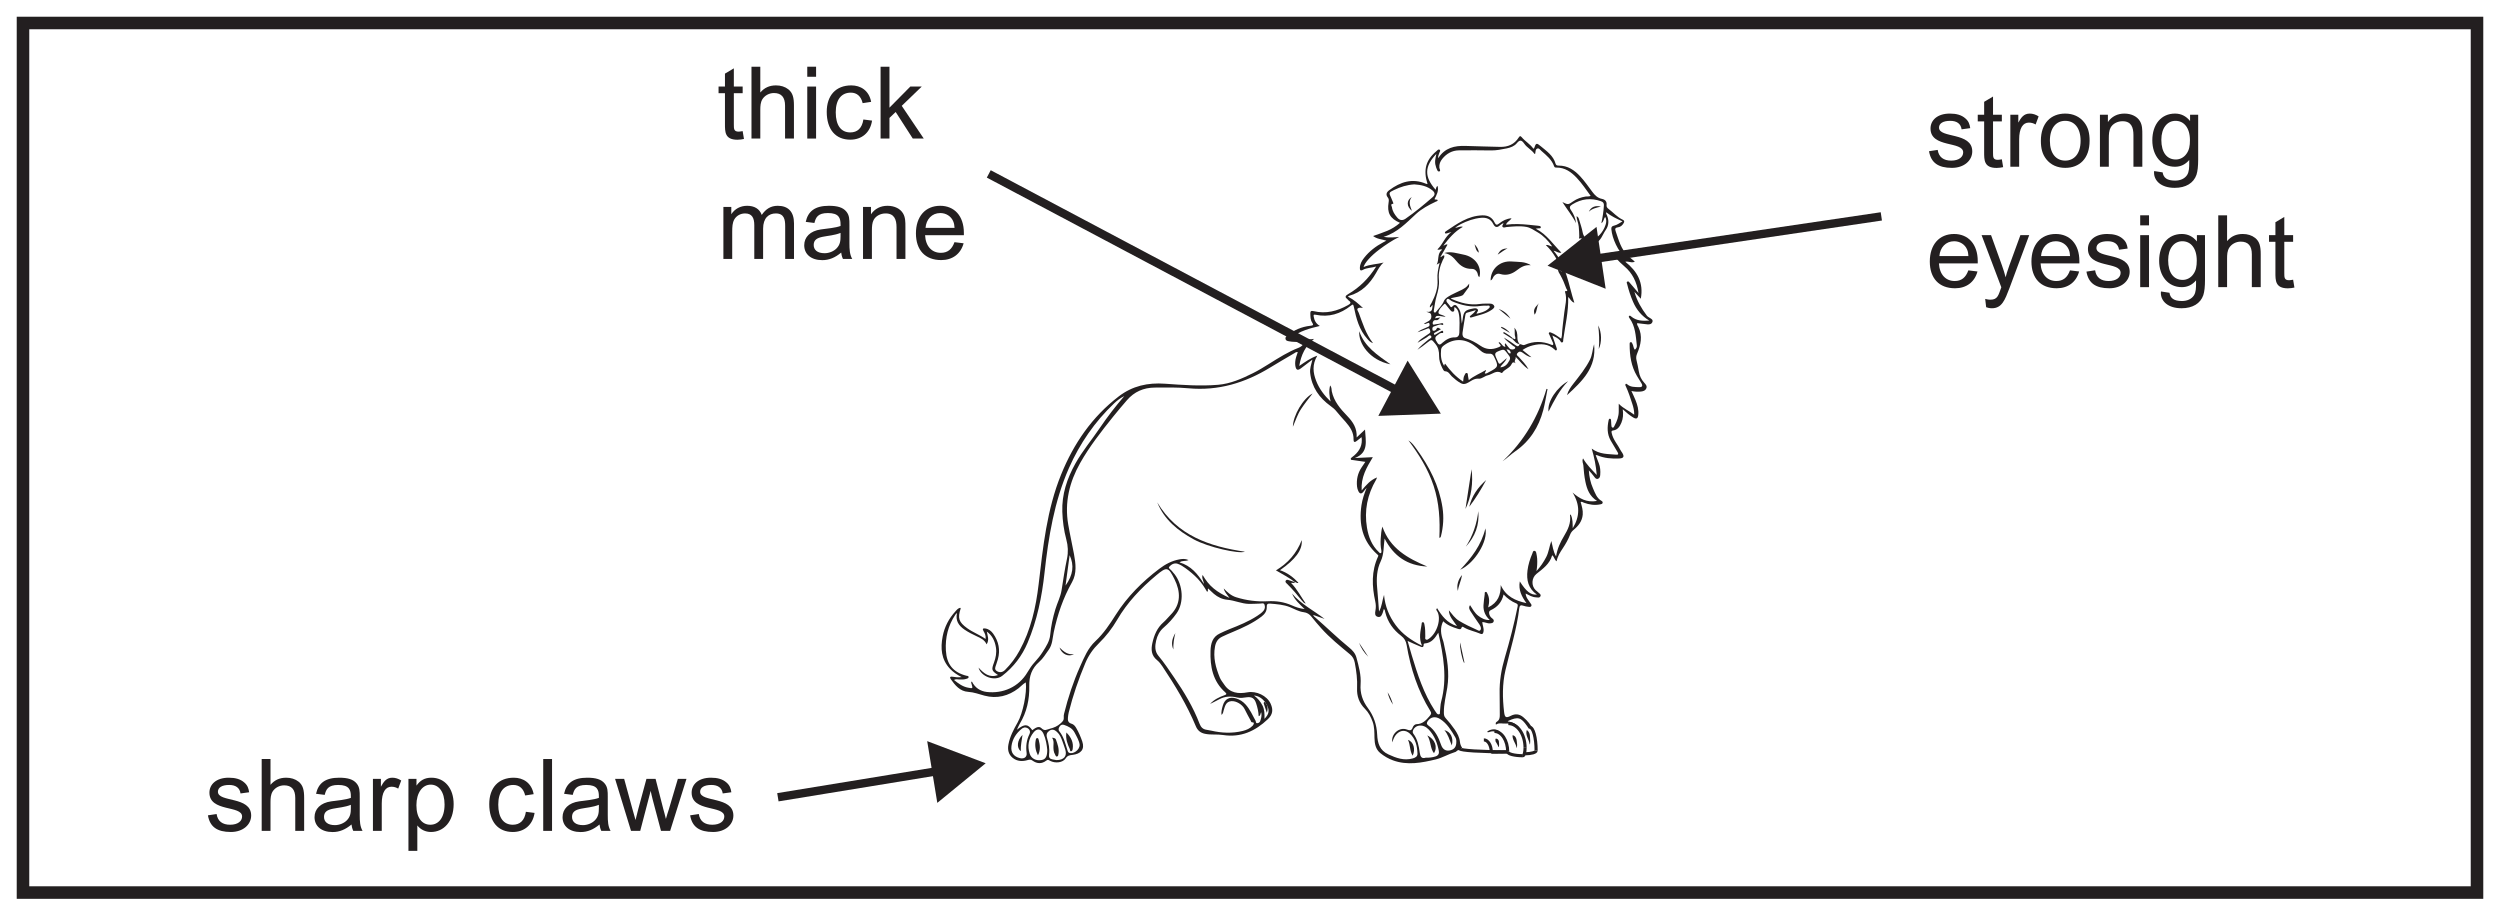 <?xml version="1.0" encoding="UTF-8"?>
<svg xmlns="http://www.w3.org/2000/svg" xmlns:xlink="http://www.w3.org/1999/xlink" width="598pt" height="219pt" viewBox="0 0 598 219" version="1.1">
<defs>
<g>
<symbol overflow="visible" id="glyph0-0">
<path style="stroke:none;" d="M 0.281 0 L 11.688 0 L 11.688 -15.953 L 0.281 -15.953 Z M 2.109 -14.828 L 9.859 -14.828 L 6 -9 Z M 1.438 -13.797 L 5.297 -7.984 C 5.297 -7.984 1.438 -2.156 1.438 -2.188 Z M 10.562 -13.797 L 10.562 -2.156 L 6.672 -7.984 Z M 9.859 -1.156 L 2.109 -1.156 L 6 -6.953 Z M 9.859 -1.156 "/>
</symbol>
<symbol overflow="visible" id="glyph0-1">
<path style="stroke:none;" d="M 4.062 -10.844 L 6.172 -10.844 L 6.172 -12.438 L 4.062 -12.438 L 4.062 -16.797 L 1.938 -15.531 L 1.938 -12.438 L 0.406 -12.438 L 0.406 -10.844 L 1.938 -10.844 L 1.938 -3.531 C 1.938 -1.609 1.891 0.281 4.922 0.281 C 5.5 0.281 6.047 0.188 6.484 0.094 L 6.172 -1.781 C 5.812 -1.734 5.5 -1.656 5.234 -1.656 C 4.062 -1.656 4.062 -2.297 4.062 -3.406 Z M 4.062 -10.844 "/>
</symbol>
<symbol overflow="visible" id="glyph0-2">
<path style="stroke:none;" d="M 3.719 0 L 3.719 -6.812 C 3.719 -7.797 3.766 -8.656 4.219 -9.406 C 4.781 -10.297 5.828 -10.891 6.984 -10.891 C 8.781 -10.891 9.641 -9.859 9.641 -7.875 L 9.641 0 L 11.766 0 L 11.766 -7.875 C 11.766 -9.75 11.5 -10.922 10.422 -11.781 C 9.625 -12.406 8.609 -12.719 7.469 -12.719 C 5.922 -12.719 4.703 -12.172 3.719 -11.016 L 3.719 -17.188 L 1.609 -17.188 L 1.609 0 Z M 3.719 0 "/>
</symbol>
<symbol overflow="visible" id="glyph0-3">
<path style="stroke:none;" d="M 3.719 0 L 3.719 -12.438 L 1.609 -12.438 L 1.609 0 Z M 3.719 -14.781 L 3.719 -17.188 L 1.609 -17.188 L 1.609 -14.781 Z M 3.719 -14.781 "/>
</symbol>
<symbol overflow="visible" id="glyph0-4">
<path style="stroke:none;" d="M 11.562 -8.781 C 11.047 -11.547 9 -12.719 6.812 -12.719 C 3.125 -12.719 0.938 -10.312 0.938 -6.391 C 0.938 -2.141 3.078 0.266 6.578 0.266 C 9.219 0.266 11.328 -1.312 11.781 -4.297 L 9.703 -4.562 C 9.391 -2.453 8.25 -1.469 6.578 -1.469 C 4.375 -1.469 3.094 -3.125 3.094 -6.281 C 3.094 -9.359 4.469 -10.984 6.703 -10.984 C 8.141 -10.984 9.141 -10.125 9.531 -8.469 Z M 11.562 -8.781 "/>
</symbol>
<symbol overflow="visible" id="glyph0-5">
<path style="stroke:none;" d="M 3.703 0 L 3.703 -4.938 L 5.188 -6.359 L 9.281 0 L 11.906 0 L 6.641 -7.828 L 11.422 -12.438 L 8.688 -12.438 L 3.703 -7.391 L 3.703 -17.188 L 1.578 -17.188 L 1.578 0 Z M 3.703 0 "/>
</symbol>
<symbol overflow="visible" id="glyph0-6">
<path style="stroke:none;" d=""/>
</symbol>
<symbol overflow="visible" id="glyph0-7">
<path style="stroke:none;" d="M 11.062 -7.219 C 11.062 -9.844 12.438 -10.891 14.094 -10.891 C 16.109 -10.891 16.344 -9.406 16.344 -7.844 L 16.344 0 L 18.453 0 L 18.453 -8.516 C 18.453 -11.328 17.047 -12.719 14.562 -12.719 C 12.906 -12.719 11.719 -11.969 10.734 -10.531 C 10.203 -12.031 8.922 -12.719 7.25 -12.719 C 5.641 -12.719 4.297 -12 3.453 -10.703 L 3.453 -12.438 L 1.562 -12.438 L 1.562 0 L 3.672 0 L 3.672 -6.453 C 3.672 -7.656 3.719 -8.656 4.172 -9.453 C 4.688 -10.344 5.656 -10.891 6.75 -10.891 C 8.375 -10.891 8.953 -9.859 8.953 -8.094 L 8.953 0 L 11.062 0 Z M 11.062 -7.219 "/>
</symbol>
<symbol overflow="visible" id="glyph0-8">
<path style="stroke:none;" d="M 4.875 -7.062 C 2.328 -6.703 0.906 -5.234 0.906 -3.281 C 0.906 -1.172 2.5 0.281 5.234 0.281 C 6.859 0.281 8.297 -0.312 9.75 -1.531 C 9.797 -1.125 9.891 -0.594 10.172 0 L 12.391 0 C 11.781 -1.078 11.719 -2.281 11.719 -3.766 L 11.719 -8.156 C 11.719 -9.453 11.719 -10.438 10.984 -11.328 C 10.172 -12.344 8.812 -12.719 6.812 -12.719 C 3.531 -12.719 1.828 -11.453 1.266 -8.875 L 3.344 -8.609 C 3.672 -9.938 4.156 -10.984 6.578 -10.984 C 9.219 -10.984 9.594 -9.766 9.594 -8.281 L 9.594 -7.891 C 8.328 -7.438 6.594 -7.297 4.875 -7.062 Z M 9.594 -5.469 C 9.594 -4.312 9.484 -3.406 8.656 -2.547 C 7.938 -1.797 6.812 -1.375 5.781 -1.375 C 4.062 -1.375 3.172 -2.156 3.172 -3.344 C 3.172 -5.875 6.719 -5.062 9.594 -6.234 Z M 9.594 -5.469 "/>
</symbol>
<symbol overflow="visible" id="glyph0-9">
<path style="stroke:none;" d="M 3.531 -12.438 L 1.625 -12.438 L 1.625 0 L 3.75 0 L 3.75 -6.797 C 3.75 -7.797 3.812 -8.656 4.172 -9.344 C 4.688 -10.297 5.812 -10.891 7.031 -10.891 C 9.125 -10.891 9.641 -9.406 9.641 -7.562 L 9.641 0 L 11.766 0 L 11.766 -7.656 C 11.766 -8.875 11.766 -9.938 11.203 -10.891 C 10.562 -12 9.188 -12.719 7.484 -12.719 C 5.828 -12.719 4.438 -12.031 3.531 -10.688 Z M 3.531 -12.438 "/>
</symbol>
<symbol overflow="visible" id="glyph0-10">
<path style="stroke:none;" d="M 12.406 -5.688 L 12.406 -6.234 C 12.406 -10.344 10.078 -12.719 6.75 -12.719 C 3.188 -12.719 0.938 -10.156 0.938 -6.125 C 0.938 -2.141 3.125 0.266 6.984 0.266 C 9.703 0.266 11.656 -1.219 12.344 -3.75 L 10.156 -4.016 C 9.547 -2.297 8.516 -1.469 6.891 -1.469 C 4.781 -1.469 3.266 -2.969 3.125 -5.688 Z M 3.234 -7.438 C 3.391 -9.484 4.75 -10.984 6.766 -10.984 C 8.156 -10.984 9.359 -10.203 9.859 -9 C 10.109 -8.453 10.125 -7.891 10.172 -7.438 Z M 3.234 -7.438 "/>
</symbol>
<symbol overflow="visible" id="glyph0-11">
<path style="stroke:none;" d="M 10.609 -9.234 C 10.469 -10.156 10.25 -10.875 9.453 -11.562 C 8.516 -12.391 7.297 -12.719 5.719 -12.719 C 2.781 -12.719 1.109 -11.156 1.109 -9.141 C 1.109 -4.438 8.922 -6.188 8.922 -3.438 C 8.922 -2.375 7.969 -1.469 6.047 -1.469 C 4.25 -1.469 3.078 -2.297 2.828 -4.031 L 0.75 -3.719 C 1.219 -0.953 2.969 0.266 6.234 0.266 C 9.172 0.266 11.094 -1.516 11.094 -3.672 C 11.094 -8.359 3.141 -6.75 3.141 -9.359 C 3.141 -10.375 4.109 -10.984 5.828 -10.984 C 7.375 -10.984 8.359 -10.312 8.547 -8.953 Z M 10.609 -9.234 "/>
</symbol>
<symbol overflow="visible" id="glyph0-12">
<path style="stroke:none;" d="M 3.438 -12.438 L 1.531 -12.438 L 1.531 0 L 3.641 0 L 3.641 -6.531 C 3.641 -9.234 4.531 -10.562 5.969 -10.562 C 6.578 -10.562 7.109 -10.391 7.578 -10.109 L 8.297 -12.047 C 7.625 -12.484 6.906 -12.719 6.172 -12.719 C 4.75 -12.719 4.109 -11.766 3.438 -10.562 Z M 3.438 -12.438 "/>
</symbol>
<symbol overflow="visible" id="glyph0-13">
<path style="stroke:none;" d="M 3.547 -12.438 L 1.625 -12.438 L 1.625 4.781 L 3.75 4.781 L 3.75 -1.297 C 4.531 -0.312 5.688 0.266 7.016 0.266 C 10.031 0.266 12.438 -2.203 12.438 -6.406 C 12.438 -10.172 10.312 -12.719 7.125 -12.719 C 5.5 -12.719 4.438 -12.078 3.547 -10.828 Z M 3.531 -6.141 C 3.531 -9.172 5.016 -11.062 6.953 -11.062 C 8.875 -11.062 10.266 -9.359 10.266 -6.312 C 10.266 -3.047 8.766 -1.469 6.859 -1.469 C 4.938 -1.469 3.531 -3.031 3.531 -6.141 Z M 3.531 -6.141 "/>
</symbol>
<symbol overflow="visible" id="glyph0-14">
<path style="stroke:none;" d="M 3.719 -17.188 L 1.609 -17.188 L 1.609 0 L 3.719 0 Z M 3.719 -17.188 "/>
</symbol>
<symbol overflow="visible" id="glyph0-15">
<path style="stroke:none;" d="M 6.141 0 L 8.641 -9.578 C 8.766 -9.078 8.875 -8.328 9.125 -7.469 L 11.109 0 L 13.297 0 L 17.203 -12.438 L 15.141 -12.438 L 13.016 -5.25 C 12.766 -4.484 12.5 -3.672 12.281 -2.859 C 12.078 -3.766 11.828 -4.578 11.656 -5.234 L 9.812 -12.438 L 7.625 -12.438 L 5.656 -5.156 C 5.406 -4.172 5.156 -3.234 5.016 -2.594 C 4.734 -3.625 4.469 -4.531 4.266 -5.25 L 2.297 -12.438 L 0.125 -12.438 L 3.938 0 Z M 6.141 0 "/>
</symbol>
<symbol overflow="visible" id="glyph0-16">
<path style="stroke:none;" d="M 0.844 -6.219 C 0.844 -4.422 1.172 -3.031 2.141 -1.797 C 3.219 -0.438 4.797 0.266 6.672 0.266 C 10.062 0.266 12.5 -1.938 12.5 -6.219 C 12.5 -8.016 12.172 -9.406 11.203 -10.625 C 10.125 -12 8.547 -12.719 6.672 -12.719 C 3.281 -12.719 0.844 -10.469 0.844 -6.219 Z M 3 -6.219 C 3 -9.312 4.516 -10.984 6.672 -10.984 C 8.859 -10.984 10.344 -9.281 10.344 -6.219 C 10.344 -3.125 8.812 -1.469 6.672 -1.469 C 4.484 -1.469 3 -3.141 3 -6.219 Z M 3 -6.219 "/>
</symbol>
<symbol overflow="visible" id="glyph0-17">
<path style="stroke:none;" d="M 9.844 -10.938 C 8.875 -12.125 7.703 -12.719 6.234 -12.719 C 2.953 -12.719 0.812 -10.156 0.812 -6.312 C 0.812 -2.641 2.969 0 6.234 0 C 7.609 0 8.734 -0.547 9.641 -1.625 L 9.641 -1.016 C 9.641 0.188 9.625 1.203 9.125 1.984 C 8.562 2.828 7.562 3.312 6.266 3.312 C 4.312 3.312 3.484 2.641 3.281 1.344 L 1.25 1.031 C 1.25 1.172 1.219 1.219 1.219 1.375 C 1.219 3.359 2.922 5.047 6.172 5.047 C 8.828 5.047 10.688 3.906 11.375 1.922 C 11.656 1.062 11.781 -0.172 11.781 -1.688 L 11.781 -12.438 L 9.844 -12.438 Z M 2.969 -6.453 C 2.969 -9.312 4.422 -10.984 6.359 -10.984 C 8.328 -10.984 9.812 -9.391 9.812 -6.344 C 9.812 -5.016 9.641 -3.984 8.969 -3.078 C 8.359 -2.203 7.391 -1.734 6.453 -1.734 C 4.344 -1.734 2.969 -3.344 2.969 -6.453 Z M 2.969 -6.453 "/>
</symbol>
<symbol overflow="visible" id="glyph0-18">
<path style="stroke:none;" d="M 11.781 -12.438 L 9.672 -12.438 L 7.031 -5.203 C 6.531 -3.844 6.281 -2.906 6.141 -2.359 C 5.906 -3.266 5.609 -4.25 5.25 -5.234 L 2.656 -12.438 L 0.391 -12.438 L 5.109 0.031 C 4.422 1.844 4.297 3 2.5 3 C 1.984 3 1.562 2.875 1.25 2.812 L 1.484 4.797 C 1.828 4.922 2.281 5.047 2.859 5.047 C 5.25 5.047 5.969 3.078 7.062 0.219 Z M 11.781 -12.438 "/>
</symbol>
</g>
</defs>
<g id="surface1">
<rect x="0" y="0" width="598" height="219" style="fill:rgb(100%,100%,100%);fill-opacity:1;stroke:none;"/>
<path style=" stroke:none;fill-rule:nonzero;fill:rgb(100%,100%,100%);fill-opacity:1;" d="M 5.5 5.5 L 592.5 5.5 L 592.5 213.5 L 5.5 213.5 Z M 5.5 5.5 "/>
<path style=" stroke:none;fill-rule:nonzero;fill:rgb(13.73%,12.16%,12.549%);fill-opacity:1;" d="M 594 4 L 4 4 L 4 215 L 594 215 Z M 591 212 L 7 212 L 7 7 L 591 7 Z M 591 212 "/>
<g style="fill:rgb(13.73%,12.16%,12.549%);fill-opacity:1;">
  <use xlink:href="#glyph0-1" x="171.473" y="33.144"/>
  <use xlink:href="#glyph0-2" x="178.145" y="33.144"/>
  <use xlink:href="#glyph0-3" x="191.489" y="33.144"/>
  <use xlink:href="#glyph0-4" x="196.817" y="33.144"/>
</g>
<g style="fill:rgb(13.73%,12.16%,12.549%);fill-opacity:1;">
  <use xlink:href="#glyph0-5" x="209.057" y="33.144"/>
  <use xlink:href="#glyph0-6" x="221.057" y="33.144"/>
</g>
<g style="fill:rgb(13.73%,12.16%,12.549%);fill-opacity:1;">
  <use xlink:href="#glyph0-7" x="171.473" y="61.944"/>
  <use xlink:href="#glyph0-8" x="191.465" y="61.944"/>
  <use xlink:href="#glyph0-9" x="204.809" y="61.944"/>
  <use xlink:href="#glyph0-10" x="218.153" y="61.944"/>
</g>
<path style="fill:none;stroke-width:2;stroke-linecap:butt;stroke-linejoin:miter;stroke:rgb(13.73%,12.16%,12.549%);stroke-opacity:1;stroke-miterlimit:10;" d="M -0.002 0.002 L 98.616 -52.299 " transform="matrix(1,0,0,-1,236.517,41.599)"/>
<path style=" stroke:none;fill-rule:nonzero;fill:rgb(13.73%,12.16%,12.549%);fill-opacity:1;" d="M 329.695 99.48 L 344.641 98.941 L 336.703 86.266 Z M 329.695 99.48 "/>
<g style="fill:rgb(13.73%,12.16%,12.549%);fill-opacity:1;">
  <use xlink:href="#glyph0-11" x="48.986" y="198.745"/>
  <use xlink:href="#glyph0-2" x="60.986" y="198.745"/>
  <use xlink:href="#glyph0-8" x="74.33" y="198.745"/>
  <use xlink:href="#glyph0-12" x="87.674" y="198.745"/>
</g>
<g style="fill:rgb(13.73%,12.16%,12.549%);fill-opacity:1;">
  <use xlink:href="#glyph0-13" x="96.074" y="198.745"/>
  <use xlink:href="#glyph0-6" x="109.418" y="198.745"/>
  <use xlink:href="#glyph0-4" x="116.09" y="198.745"/>
</g>
<g style="fill:rgb(13.73%,12.16%,12.549%);fill-opacity:1;">
  <use xlink:href="#glyph0-14" x="128.33" y="198.745"/>
  <use xlink:href="#glyph0-8" x="133.658" y="198.745"/>
  <use xlink:href="#glyph0-15" x="147.002" y="198.745"/>
  <use xlink:href="#glyph0-11" x="164.33" y="198.745"/>
</g>
<path style="fill:none;stroke-width:2;stroke-linecap:butt;stroke-linejoin:miter;stroke:rgb(13.73%,12.16%,12.549%);stroke-opacity:1;stroke-miterlimit:10;" d="M -0.001 0 L 39.081 6.391 " transform="matrix(1,0,0,-1,186.071,190.704)"/>
<path style=" stroke:none;fill-rule:nonzero;fill:rgb(13.73%,12.16%,12.549%);fill-opacity:1;" d="M 224.203 192.047 L 235.777 182.574 L 221.785 177.281 Z M 224.203 192.047 "/>
<g style="fill:rgb(13.73%,12.16%,12.549%);fill-opacity:1;">
  <use xlink:href="#glyph0-11" x="460.67" y="39.888"/>
  <use xlink:href="#glyph0-1" x="472.67" y="39.888"/>
  <use xlink:href="#glyph0-12" x="479.342" y="39.888"/>
  <use xlink:href="#glyph0-16" x="487.334" y="39.888"/>
  <use xlink:href="#glyph0-9" x="500.678" y="39.888"/>
  <use xlink:href="#glyph0-17" x="514.022" y="39.888"/>
  <use xlink:href="#glyph0-6" x="527.366" y="39.888"/>
</g>
<g style="fill:rgb(13.73%,12.16%,12.549%);fill-opacity:1;">
  <use xlink:href="#glyph0-10" x="460.67" y="68.688"/>
</g>
<g style="fill:rgb(13.73%,12.16%,12.549%);fill-opacity:1;">
  <use xlink:href="#glyph0-18" x="473.606" y="68.688"/>
</g>
<g style="fill:rgb(13.73%,12.16%,12.549%);fill-opacity:1;">
  <use xlink:href="#glyph0-10" x="484.982" y="68.688"/>
  <use xlink:href="#glyph0-11" x="498.326" y="68.688"/>
  <use xlink:href="#glyph0-3" x="510.326" y="68.688"/>
  <use xlink:href="#glyph0-17" x="515.654" y="68.688"/>
  <use xlink:href="#glyph0-2" x="528.998" y="68.688"/>
  <use xlink:href="#glyph0-1" x="542.342" y="68.688"/>
</g>
<path style="fill:none;stroke-width:2;stroke-linecap:butt;stroke-linejoin:miter;stroke:rgb(13.73%,12.16%,12.549%);stroke-opacity:1;stroke-miterlimit:10;" d="M -0.001 -0.001 L -69.201 -10.231 " transform="matrix(1,0,0,-1,450.017,51.757)"/>
<path style=" stroke:none;fill-rule:nonzero;fill:rgb(13.73%,12.16%,12.549%);fill-opacity:1;" d="M 381.887 54.27 L 370.168 63.566 L 384.074 69.07 Z M 381.887 54.27 "/>
<path style=" stroke:none;fill-rule:evenodd;fill:rgb(13.73%,12.16%,12.549%);fill-opacity:1;" d="M 390.168 75.695 C 390.027 75.578 389.875 75.398 389.688 75.578 C 389.52 75.742 389.645 75.926 389.758 76.082 C 391.195 78.027 391.266 80.344 391.531 82.609 C 391.578 83.008 391.434 83.348 391.066 83.648 C 390.688 83.277 390.746 82.727 390.516 82.312 C 390.398 82.102 390.348 81.77 390.027 81.848 C 389.773 81.906 389.812 82.207 389.812 82.414 C 389.812 85.055 390.18 87.609 391.559 89.93 C 391.91 90.523 392.301 91.094 392.645 91.695 C 393.012 92.332 392.785 92.641 392.07 92.609 C 391.074 92.566 390.047 92.641 389.219 91.922 C 389.09 91.805 388.965 91.719 388.832 91.891 C 388.695 92.078 388.824 92.246 388.902 92.414 C 389.539 93.781 390 95.219 390.461 96.648 C 390.707 97.406 390.918 98.188 390.906 99.199 C 389.656 98.238 388.289 97.727 387.203 96.566 L 387.203 98.383 C 387.203 99.609 386.785 100.723 386.223 101.789 C 386.117 101.992 386.023 102.348 385.746 102.289 C 385.43 102.219 385.449 101.852 385.426 101.578 C 385.395 101.23 385.398 100.883 385.363 100.539 C 385.348 100.359 385.301 100.137 385.055 100.16 C 384.883 100.176 384.816 100.348 384.785 100.508 C 384.43 102.176 384.398 103.816 385.266 105.355 C 385.805 106.312 386.383 107.25 386.945 108.191 C 387.16 108.555 387.129 108.812 386.633 108.762 C 384.684 108.566 382.652 108.75 380.738 107.305 C 381.348 109.418 381.766 111.34 381.941 113.621 C 380.684 112.262 379.547 111.176 378.664 109.645 C 378.344 110.355 378.703 110.84 378.738 111.324 C 378.84 112.637 378.957 113.949 379.23 115.246 C 379.605 117.027 380.199 118.68 382.012 119.824 C 379.512 120.273 377.793 119.242 376.152 117.809 C 377.965 120.707 377.941 123.535 376.195 126.355 C 376.16 125.238 376.234 124.121 375.711 123.07 C 375.629 123.117 375.539 123.152 375.539 123.172 C 375.824 125.074 375.051 126.672 374.113 128.227 C 373.238 129.688 372.504 131.203 372.215 133.105 C 371.488 131.859 371.406 130.625 371.078 129.406 C 370.598 130.664 370.484 132.023 369.871 133.219 C 369.242 134.453 368.469 135.574 367.527 136.605 C 367.691 135.605 367.75 134.621 367.691 133.633 C 367.668 133.23 367.582 132.832 367.508 132.43 C 367.457 132.152 367.387 131.809 367.082 131.762 C 366.656 131.699 366.648 132.141 366.535 132.402 C 365.977 133.707 365.547 135.055 365.375 136.465 C 365.098 138.75 365.555 140.789 367.629 142.223 C 366.211 142.383 365.082 141.508 363.535 139.074 C 363.156 141.125 364.012 142.711 365.121 144.266 C 362.461 143.703 360.18 142.648 358.973 139.938 C 359.004 142.266 358.34 144.125 355.969 145.297 C 356.297 144.027 356.301 142.984 355.785 141.992 C 355.691 141.812 355.625 141.523 355.348 141.582 C 355.059 141.645 355.168 141.938 355.145 142.137 C 355.039 143.012 354.895 143.879 354.852 144.754 C 354.777 146.145 355.285 147.328 356.359 148.309 C 355.242 148.367 354.371 147.891 353.566 147.266 C 352.742 146.621 352.246 145.703 351.633 144.746 C 351.227 145.352 351.504 145.812 351.742 146.199 C 352.336 147.156 352.996 148.078 353.629 149.012 C 353.805 149.273 354.008 149.523 354.117 149.812 C 354.242 150.129 354.34 150.523 354.059 150.785 C 353.816 151.012 353.512 150.766 353.27 150.656 C 351.836 150.02 350.422 149.344 349.07 148.535 C 348.008 147.902 347.352 146.914 346.574 145.984 C 346.59 147.469 347.652 148.465 348.523 149.762 C 346.152 149.031 344.891 147.324 343.758 145.477 C 343.406 145.781 343.621 145.988 343.711 146.121 C 344.859 147.828 343.809 151.363 341.836 152.758 C 341.609 152.918 341.359 153.145 341.07 152.973 C 340.816 152.82 340.93 152.512 340.93 152.273 C 340.926 151.297 340.93 150.328 340.723 149.367 C 340.668 149.117 340.652 148.816 340.324 148.828 C 340.023 148.844 340.074 149.141 340.043 149.348 C 339.809 150.977 339.309 152.605 340.148 154.457 C 337.562 153.16 335.422 151.676 333.84 149.52 C 332.27 147.391 331.293 144.996 331.062 142.293 C 330.605 143.625 330.594 145.02 329.863 146.281 C 329.711 144.328 329.586 142.457 329.414 140.59 C 329.215 138.426 329.328 136.23 330.25 134.305 C 331.098 132.527 330.914 130.715 331.195 128.809 C 333.344 133.031 336.684 135.32 341.406 135.512 C 336.746 133.555 332.492 131.223 330.664 125.961 C 330.391 126.922 330.336 127.883 330.266 128.832 C 330.195 129.801 330.234 130.777 330.43 131.738 C 330.461 131.91 330.449 132.18 330.344 132.266 C 330.113 132.453 329.953 132.184 329.805 132.047 C 328.121 130.465 327.348 128.41 326.98 126.219 C 326.297 122.133 327.07 118.289 329.18 114.719 C 329.238 114.621 329.27 114.5 329.391 114.203 C 327.758 114.836 326.805 116.023 325.715 117.309 C 325.492 114.203 326.887 111.828 328.383 109.355 C 326.832 109.43 325.457 109.496 324.078 109.562 C 327.48 108.25 326.648 105.449 326.512 102.75 C 325.832 103.391 325.242 103.949 324.508 104.641 C 324.652 102.391 323.582 100.879 322.254 99.492 C 320.605 97.781 319.07 96.012 318.559 93.586 C 318.473 93.188 318.598 92.723 318.164 92.195 C 317.809 93.609 318.008 94.805 318.277 96.039 C 316.793 94.617 315.57 93.023 314.828 91.109 C 314.078 89.184 313.82 87.227 315.102 85.074 C 313.375 85.684 312.168 86.598 310.781 87.539 C 311.223 84.859 312.262 82.746 314.324 81.059 C 312.543 81.379 310.812 81.008 308.812 80.719 C 310.965 79.195 313.227 78.547 315.707 77.969 C 314.738 77.383 314.398 76.637 314.246 75.773 C 314.176 75.391 314.156 75.172 314.684 75.285 C 317.855 75.965 320.641 75.086 323.133 73.117 C 323.59 72.758 323.699 72.73 323.84 73.406 C 324.414 76.18 325.113 78.922 327.105 81.105 C 327.418 81.445 327.691 81.84 328.434 82.086 C 326.637 79.789 325.934 77.262 325.016 74.832 C 324.887 74.488 324.512 74.035 324.742 73.809 C 325.012 73.535 325.547 73.559 326.031 73.684 C 324.941 72.645 323.828 71.656 322.43 70.965 C 322.555 70.863 322.613 70.781 322.688 70.762 C 325.672 69.941 327.641 67.922 329.137 65.324 C 329.645 64.438 330.109 63.504 330.965 62.801 C 329.359 63.234 327.703 63.191 326.164 63.879 C 326.418 62.863 327.938 61.188 329.926 59.691 C 331.426 58.566 332.973 57.523 334.695 56.668 C 333.516 56.777 332.367 56.898 330.941 56.664 C 334.281 55.629 336.406 53.297 338.691 51.199 C 340.078 49.926 341.703 49.066 343.379 48.27 C 343.574 48.176 343.809 48.148 343.914 47.906 C 343.742 47.586 343.375 47.875 343.133 47.633 C 343.621 46.668 344.199 45.688 343.867 44.461 C 343.48 44.715 343.527 45.094 343.41 45.398 C 340.668 42.301 340.688 39.836 343.586 36.801 C 343.359 37.855 343.102 38.781 343.438 39.715 C 343.488 39.859 343.496 40.027 343.562 40.164 C 343.742 40.508 343.828 41.117 344.277 41.008 C 344.691 40.906 344.324 40.41 344.293 40.102 C 344.219 39.289 344.5 38.609 344.984 38.008 C 346 36.746 347.328 35.992 348.957 35.965 C 351.535 35.922 354.109 35.957 356.688 35.984 C 357.953 35.996 359.184 35.742 360.414 35.496 C 361.316 35.312 362.242 34.961 362.809 34.266 C 363.59 33.305 364.023 33.543 364.617 34.391 C 365.281 35.344 366.406 35.855 367.059 36.828 C 367.141 36.785 367.23 36.766 367.234 36.734 C 367.305 36.273 367.254 35.676 367.754 35.516 C 368.148 35.387 368.445 35.879 368.742 36.137 C 369.945 37.188 371.207 38.199 371.75 39.789 C 371.844 40.062 372.043 40.082 372.273 40.082 C 374.332 40.055 375.84 41.148 377.164 42.551 C 378.391 43.855 379.383 45.352 380.484 46.852 C 380.047 47.066 379.633 46.949 379.25 47.016 C 378.188 47.195 377.191 47.535 376.293 48.164 C 375.098 49.008 375.09 48.992 373.723 48.336 C 374.879 50.148 376.125 51.641 376.996 53.375 C 376.859 52.234 376.426 51.195 375.789 50.285 C 375.309 49.598 375.48 49.277 376.113 48.887 C 378.289 47.547 380.551 47.281 382.965 48.137 C 383.535 48.336 383.68 48.641 383.648 49.176 C 383.574 50.551 383.363 51.902 383.043 53.395 C 383.672 52.988 383.543 52.336 383.965 51.902 C 384.336 52.555 384.246 53.18 384.051 53.785 C 383.422 55.73 382.035 56.992 380.262 57.891 C 380.023 58.012 379.82 58.027 379.707 57.781 C 379.367 57.059 378.75 56.508 378.59 55.652 C 378.391 54.578 378.027 53.535 377.707 52.488 C 377.621 52.199 377.523 51.879 377.105 51.723 C 377.156 52.602 377.559 53.363 377.633 54.195 C 377.699 54.977 377.762 55.758 377.762 56.543 C 377.762 56.738 377.508 57.348 378.188 56.949 C 378.32 56.871 378.316 57.18 378.344 57.312 C 378.492 58.027 378.727 58.707 379.125 59.32 C 379.227 59.469 379.332 59.684 379.555 59.602 C 379.75 59.531 379.438 59.238 379.75 59.137 C 380.266 59.84 381.059 60.242 381.844 60.953 C 381.77 60.227 381.449 59.77 381.281 59.266 C 381.141 58.84 381.031 58.43 381.617 58.176 C 383 57.57 383.328 56.094 384.098 55 C 384.926 53.828 384.895 52.457 384.215 51.148 C 384.176 51.078 384.207 50.977 384.207 50.773 C 385.406 51.711 386.688 52.328 388.105 52.945 C 387.371 53.348 386.824 53.816 386.102 53.965 C 385.652 54.059 385.379 54.262 385.43 54.801 C 385.648 57.133 387.027 60.066 388.797 61.715 C 388.043 61.488 387.477 61.316 386.91 61.152 C 386.734 61.102 386.539 60.949 386.391 61.141 C 386.199 61.375 386.418 61.539 386.551 61.703 C 387.148 62.438 387.824 63.098 388.547 63.703 C 390.496 65.332 391.496 67.465 391.93 70.086 C 391.18 69.207 390.539 68.445 389.883 67.695 C 389.727 67.52 389.574 67.215 389.289 67.344 C 388.969 67.484 389.164 67.77 389.223 68 C 389.582 69.434 390.035 70.836 390.625 72.191 C 391.441 74.082 392.688 75.605 394.504 76.68 C 392.938 76.789 391.438 76.766 390.168 75.695 M 344.734 167.789 C 344.52 168.594 344.535 169.465 344.434 170.301 C 344.41 170.504 344.52 170.781 344.234 170.863 C 344 170.93 343.801 170.789 343.66 170.617 C 343.48 170.398 343.328 170.16 343.176 169.926 C 340.543 165.883 339.082 161.344 337.699 156.777 C 337.371 155.703 337.07 154.617 336.695 153.312 C 337.77 153.793 338.637 154.211 339.531 154.562 C 339.934 154.723 340.551 155.133 340.543 154.152 C 340.539 154.008 340.645 153.926 340.781 153.914 C 342.441 153.816 343.254 152.617 344.043 151.34 C 345.266 156.816 346.227 162.246 344.734 167.789 M 348.109 176.375 C 348.32 176.727 348.379 177.141 348.352 177.5 C 348.359 178.703 347.793 179.359 346.645 179.527 C 345.734 179.66 345.047 179.164 344.703 178.156 C 344.09 176.352 343.27 174.672 341.648 173.527 C 341.203 173.211 341.242 172.895 341.516 172.496 C 342.219 171.473 343.328 171.262 344.488 172 C 346.164 173.062 347.137 174.723 348.109 176.375 M 343.375 180.938 C 342.652 181.168 341.914 181.266 341.031 181.238 C 340.074 181.566 339.73 180.992 339.602 180.039 C 339.379 178.426 339.094 176.84 338.055 175.48 C 337.609 174.898 338.359 173.797 339.246 173.609 C 340.273 173.391 341.105 173.812 341.777 174.527 C 343.125 175.961 343.801 177.738 344.172 179.641 C 344.293 180.262 344.027 180.73 343.375 180.938 M 337.895 181.426 C 335.809 181.988 333.977 181.32 332.102 180.453 C 329.992 179.473 329.512 177.75 329.418 175.691 C 329.316 173.379 328.586 171.227 327.207 169.379 C 325.922 167.656 325.305 165.816 325.457 163.676 C 325.617 161.477 325.02 159.383 324.457 157.289 C 324.188 156.273 323.504 155.527 322.715 154.887 C 319.934 152.625 317.387 150.102 314.68 147.758 C 314.477 147.582 314.211 147.445 314.121 147.09 C 315.051 147.414 315.945 147.727 316.836 148.043 C 314.227 146.012 311.23 144.551 309.059 141.98 C 309.672 143.477 310.848 144.496 312.07 145.691 C 310.906 145.551 309.953 145.227 309.035 144.816 C 307.164 143.988 305.293 143.703 303.195 143.82 C 300.688 143.957 298.121 143.629 295.676 142.859 C 294.492 142.488 293.574 141.676 292.719 140.754 C 292.883 141.59 293.461 142.164 294.102 143.027 C 292.594 142.332 291.398 141.664 290.328 140.781 C 289.23 139.883 288.379 138.773 287.668 137.531 C 287.379 138.277 287.898 138.84 287.969 139.676 C 286.523 137.277 284.883 135.344 282.137 134.516 C 282.84 134.012 283.527 134.32 284.309 133.965 C 283.461 133.59 282.762 133.688 282.098 133.805 C 280.293 134.129 278.719 134.984 277.281 136.074 C 273.219 139.148 269.648 142.719 266.902 147.031 C 265.465 149.293 264.004 151.52 262.031 153.355 C 260.23 155.035 259.34 157.234 258.363 159.418 C 256.73 163.07 255.488 166.844 254.527 170.723 C 254.461 170.988 254.422 171.289 254.453 171.562 C 254.527 172.238 254.238 172.543 253.707 173.02 C 252.914 173.73 252.168 174.047 251.148 174.309 C 250.34 174.516 249.906 174.961 249.102 174.172 C 248.438 173.523 247.586 174.184 246.922 174.66 C 245.844 173.133 245.113 173.09 243.246 174.547 C 243.516 173.977 243.668 173.551 243.902 173.168 C 245.617 170.379 246.27 167.277 246.203 164.082 C 246.152 161.727 246.816 159.863 248.578 158.32 C 249.504 157.512 250.121 156.43 250.844 155.438 C 251.77 154.172 251.754 152.648 252.055 151.23 C 252.941 147.02 254.309 143.023 256.43 139.254 C 257.613 137.152 257.316 134.805 256.898 132.527 C 256.457 130.152 255.914 127.797 255.512 125.418 C 254.621 120.176 255.793 115.328 258.379 110.746 C 260.613 106.785 263.41 103.238 266.234 99.703 C 267.312 98.355 268.438 97.043 269.562 95.734 C 271.305 93.711 273.535 92.73 276.199 92.707 C 278.902 92.684 281.605 92.629 284.301 92.879 C 291.41 93.539 297.84 91.582 303.844 87.902 C 305.719 86.758 307.621 85.652 309.516 84.539 C 309.773 84.391 310.008 84.145 310.426 84.223 C 310.188 85.004 309.852 85.75 309.816 86.559 C 309.805 86.871 309.785 87.188 309.84 87.492 C 310.027 88.57 310.418 88.707 311.27 88.039 C 312.082 87.402 312.91 86.789 313.93 86.016 C 313.629 87.215 313.285 88.176 313.391 89.199 C 313.75 92.621 315.559 95.16 318.27 97.117 C 318.809 97.508 319.293 97.898 319.707 98.43 C 320.383 99.293 321.152 100.082 321.871 100.914 C 322.926 102.141 323.836 103.426 323.77 105.172 C 323.746 105.734 324.047 105.895 324.523 105.484 C 324.879 105.18 325.25 104.906 325.688 104.562 C 325.961 106.418 325.254 107.789 323.957 108.922 C 323.766 109.09 323.559 109.227 323.367 109.391 C 323.23 109.512 323.043 109.633 323.109 109.852 C 323.188 110.078 323.418 110.016 323.594 110.043 C 324.555 110.184 325.516 110.32 326.59 110.477 C 326.262 110.965 325.973 111.391 325.684 111.82 C 324.75 113.211 324.43 114.754 324.605 116.398 C 324.645 116.766 324.754 117.145 324.918 117.473 C 325.262 118.184 325.688 118.207 326.172 117.574 C 326.398 117.281 326.609 116.973 326.895 116.703 C 326.344 118.059 325.871 119.426 325.66 120.867 C 325.008 125.387 325.879 129.426 329.43 132.598 C 329.602 132.746 329.781 132.805 329.641 133.102 C 328.008 136.605 328.16 140.227 328.965 143.883 C 329.125 144.602 329.141 145.305 329.008 146.027 C 328.898 146.617 328.789 147.336 329.539 147.543 C 330.367 147.773 330.562 147.027 330.789 146.441 C 330.879 146.211 330.922 145.965 331.004 145.68 C 331.305 145.863 331.285 146.176 331.344 146.414 C 331.918 148.777 333.254 150.645 335.156 152.086 C 335.941 152.688 336.312 153.359 336.473 154.316 C 337.422 159.898 339.137 165.223 342.133 170.074 C 342.438 170.566 342.391 170.789 341.961 171.289 C 341.094 172.309 340.281 173.195 338.82 173.223 C 338.441 173.227 338.055 173.609 337.926 173.996 C 337.633 174.875 337.172 174.742 336.457 174.484 C 334.68 173.848 332.676 175.613 333.043 177.57 C 333.281 176.816 333.516 176.184 333.992 175.668 C 334.949 174.621 336.199 174.52 337.234 175.473 C 338.629 176.762 338.996 178.473 339.059 180.266 C 339.082 180.98 338.508 181.258 337.895 181.426 M 302.246 146.074 C 301.82 146.594 301.273 146.961 300.723 147.32 C 298.629 148.691 296.328 149.613 294.016 150.52 C 293.262 150.816 292.523 151.18 291.785 151.523 C 290.008 152.348 289.613 153.953 289.555 155.672 C 289.438 159.43 290.086 162.945 293.078 165.605 C 293.5 165.98 293.371 166.129 292.93 166.281 C 291.633 166.738 290.41 167.328 289.449 168.383 C 290.16 168.023 290.883 167.688 291.578 167.301 C 293 166.512 294.473 166.48 296.008 166.855 C 296.754 167.039 297.512 166.879 298.258 166.785 C 299.496 166.629 300.086 167.086 300.461 168.23 C 300.785 169.223 301.031 170.207 301.074 171.305 C 301.625 171.152 301.402 170.711 301.699 170.383 C 301.852 171.18 301.672 171.848 301.441 172.492 C 301.332 172.801 301.016 172.984 300.695 172.988 C 300.355 172.992 300.441 172.621 300.336 172.418 C 299.609 171.062 298.977 169.648 297.93 168.5 C 297.309 167.82 296.551 167.316 295.652 167.055 C 294.109 166.598 292.98 167.188 292.516 168.719 C 292.301 169.434 292.102 170.156 292.168 170.988 C 292.613 170.703 292.582 170.266 292.703 169.91 C 293.023 168.93 293.195 167.824 294.543 167.715 C 295.703 167.625 297.164 168.512 297.699 169.59 C 298.16 170.516 298.641 171.434 299.148 172.336 C 299.246 172.504 299.203 172.809 299.688 172.801 C 300.086 172.793 299.887 173.332 299.648 173.578 C 298.996 174.254 298.16 174.621 297.266 174.84 C 294.746 175.465 292.23 175.348 289.719 174.77 C 289.352 174.688 288.98 174.617 288.609 174.566 C 287.73 174.445 287.254 173.941 286.938 173.125 C 285.43 169.172 283.258 165.566 280.875 162.09 C 279.652 160.305 278.461 158.496 277.066 156.828 C 276.199 155.785 276.254 154.473 276.551 153.227 C 276.836 152.027 277.367 150.961 278.355 150.109 C 279.52 149.105 280.562 147.957 281.449 146.695 C 283.246 144.141 283.012 140.004 280.949 137.34 C 280.758 137.094 280.516 136.879 280.348 136.621 C 280.105 136.258 279.359 135.922 279.684 135.562 C 280.152 135.047 280.867 134.566 281.703 134.859 C 282.387 135.098 282.996 135.492 283.586 135.918 C 284.629 136.676 285.617 137.504 286.504 138.441 C 287.379 139.375 288.098 140.438 288.727 141.547 C 289.172 141.375 288.738 140.992 289.012 140.777 C 289.461 141.203 289.895 141.652 290.367 142.051 C 291.301 142.832 292.359 143.359 293.594 143.465 C 295.348 143.613 296.969 144.414 298.754 144.453 C 299.641 144.473 300.512 144.391 301.387 144.379 C 301.762 144.379 302.293 144.137 302.473 144.645 C 302.637 145.113 302.598 145.641 302.246 146.074 M 302.559 167.859 C 302.754 168.188 302.949 168.516 303.145 168.844 C 303.684 169.988 303.52 170.883 302.457 171.945 C 302.5 170.762 302.477 169.723 301.988 168.762 C 301.5 167.801 300.84 167.008 299.949 166.363 C 301.062 166.461 301.875 167.047 302.559 167.859 M 257.039 175.223 C 257.574 176.242 258.168 177.246 258.25 178.168 C 258.258 179.453 256.621 180.496 255.719 180.059 C 255.461 179.934 255.406 179.684 255.328 179.445 C 254.828 177.871 254.461 176.242 253.379 174.91 C 253.078 174.539 253.242 174.125 253.469 173.773 C 253.715 173.395 254.078 173.242 254.527 173.395 C 255.551 173.746 256.508 174.203 257.039 175.223 M 252.699 181.816 C 252.555 181.793 252.152 181.734 251.754 181.652 C 251.102 181.523 250.832 181.203 250.934 180.465 C 251.117 179.109 250.84 177.773 250.441 176.477 C 250.211 175.727 250.414 175.188 251.035 174.777 C 251.711 174.332 252.281 174.578 252.816 175.059 C 253.52 175.695 253.863 176.535 254.164 177.398 C 254.387 178.051 254.641 178.695 254.832 179.355 C 255.266 180.852 254.523 181.812 252.699 181.816 M 249.184 181.793 C 247.848 182.047 246.68 181.473 246.301 180.289 C 245.703 178.426 246.02 176.695 247.246 175.172 C 248.074 174.141 249.066 174.312 249.609 175.531 C 250.195 176.84 250.395 178.223 250.5 179.344 C 250.516 180.957 250.117 181.613 249.184 181.793 M 245.57 180.129 C 245.703 181.082 244.945 181.59 243.977 181.352 C 242.488 180.98 241.73 180.016 241.945 178.445 C 242.176 176.738 243.102 175.363 244.441 174.285 C 244.648 174.117 244.945 174.059 245.07 174.004 C 246.02 173.973 246.645 174.805 246.262 175.57 C 245.531 177.035 245.352 178.52 245.57 180.129 M 255.855 132.801 C 256.977 135.227 256.703 137.477 254.875 140.074 C 255.223 137.5 255.535 135.18 255.855 132.801 M 236.031 165.516 C 234.492 165.336 233.203 164.52 232.469 162.996 C 232.176 163.234 232.348 163.449 232.398 163.613 C 232.727 164.715 232.734 164.715 231.559 164.492 C 230.254 164.25 229.25 163.496 228.188 162.645 C 228.676 162.379 229.047 162.512 229.406 162.531 C 230.004 162.562 230.598 162.566 231.172 162.375 C 231.402 162.297 231.719 162.246 231.691 161.926 C 231.668 161.637 231.371 161.691 231.164 161.637 C 227.957 160.809 226.441 158.898 226.254 155.59 C 226.082 152.508 226.773 149.676 228.48 147.094 C 228.551 146.992 228.621 146.887 228.703 146.793 C 228.742 146.75 228.801 146.734 228.91 146.672 C 228.508 148.453 229.312 149.637 230.688 150.59 C 231.625 151.234 232.633 151.734 233.66 152.211 C 234.57 152.629 235.492 153.039 236 154.125 C 236.691 153.031 236.219 152.07 236.039 151.07 C 237.367 152.004 237.984 153.352 238.227 154.891 C 238.426 156.125 238.191 157.32 237.762 158.492 C 237.109 160.246 237.188 160.426 238.73 161.473 C 236.664 162.211 235.355 161.105 234.066 159.688 C 234.625 161.832 237.906 163.078 239.73 161.66 C 242.477 159.527 244.449 156.926 245.793 153.77 C 248.074 148.398 249.223 142.773 249.852 137 C 250.793 128.434 252.172 119.961 255.68 111.984 C 258.273 106.105 261.844 100.914 266.504 96.48 C 267.227 95.793 268.02 95.188 268.93 94.738 C 266.852 97.164 264.898 99.68 263.113 102.32 C 261.184 105.184 258.941 107.824 257.246 110.855 C 255.23 114.465 253.961 118.254 254.105 122.43 C 254.184 124.66 254.477 126.875 255.059 129.031 C 255.477 130.578 255.555 132.062 255.223 133.645 C 254.695 136.129 254.32 138.648 253.93 141.156 C 253.68 142.758 252.91 144.184 252.453 145.711 C 251.844 147.73 251.398 149.766 251.207 151.879 C 251.07 153.355 250.23 154.645 249.441 155.891 C 248.887 156.766 248.246 157.582 247.539 158.344 C 246.852 159.086 246.301 159.906 245.785 160.781 C 243.68 164.371 239.879 165.957 236.031 165.516 M 334.211 52.035 C 333.59 51.297 333.078 50.527 332.949 49.559 C 332.91 49.27 332.48 48.832 333.215 48.746 C 333.383 48.723 333.242 48.473 333.191 48.34 C 333.074 48.02 332.941 47.699 332.793 47.387 C 332.18 46.078 332.172 46.07 333.469 45.445 C 334.973 44.711 336.551 44.211 338.312 44.102 C 339.824 44.211 341.352 44.48 342.633 45.543 C 343.285 46.082 343.324 46.605 342.68 47.168 C 340.594 48.977 338.48 50.75 336.207 52.316 C 335.516 52.793 334.824 52.77 334.211 52.035 M 394.656 76.055 C 394.391 75.887 394.113 75.746 393.918 75.488 C 392.629 73.781 391.562 71.949 390.953 69.801 C 391.441 70.336 391.934 70.867 392.477 71.461 C 393.207 67.645 391.629 64.883 388.773 62.613 C 389.609 62.43 390.297 63.004 391.055 62.582 C 390.469 62.078 389.906 61.637 389.387 61.148 C 387.73 59.59 387.215 57.453 386.496 55.406 C 386.281 54.801 386.27 54.477 387.008 54.379 C 387.641 54.301 388.074 53.898 388.387 53.348 C 388.605 52.969 388.555 52.746 388.137 52.547 C 386.809 51.918 385.855 50.789 384.707 49.926 C 384.406 49.699 384.238 49.414 384.289 49.035 C 384.406 48.172 383.926 47.723 383.172 47.57 C 382.129 47.359 381.48 46.691 380.887 45.891 C 379.949 44.633 379.055 43.336 377.984 42.18 C 376.59 40.68 374.988 39.598 372.84 39.609 C 372.5 39.613 372.195 39.539 372.098 39.172 C 371.566 37.238 369.992 36.18 368.578 35 C 367.516 34.113 367.414 34.164 366.965 35.449 C 366.953 35.488 366.871 35.508 366.777 35.566 C 366.023 34.465 364.82 33.816 363.977 32.801 C 363.668 32.43 363.492 32.551 363.277 32.891 C 362.238 34.535 360.695 35.188 358.797 35.133 C 356.066 35.051 353.332 35.008 350.602 34.906 C 347.957 34.809 345.602 35.34 344.012 37.852 C 343.938 37.312 344.168 36.992 344.258 36.641 C 344.332 36.363 344.695 36.023 344.34 35.805 C 344.047 35.621 343.785 36 343.555 36.191 C 341.047 38.289 340.406 40.688 341.457 43.988 C 341.43 44.004 341.398 44.027 341.379 44.023 C 341.285 44.008 341.191 43.992 341.105 43.957 C 337.84 42.559 334.98 43.504 332.305 45.496 C 331.648 45.98 331.414 46.547 331.969 47.246 C 332.254 47.602 332.227 47.957 332.16 48.379 C 331.742 50.914 332.48 52.266 334.875 53.305 C 333.941 54.121 332.934 54.746 331.848 55.207 C 330.766 55.664 329.645 56.023 328.441 56.457 C 329.395 57.203 330.516 57.211 331.625 57.57 C 331.301 57.738 331.082 57.852 330.867 57.965 C 329.098 58.906 327.531 60.094 326.289 61.68 C 325.738 62.383 325.305 63.148 325.281 64.066 C 325.27 64.531 325.367 64.898 326.008 64.547 C 326.973 64.016 328.09 64.082 329.191 63.75 C 327.426 66.555 325.227 68.762 322.465 70.359 C 321.707 70.797 321.691 71.113 322.336 71.602 C 322.434 71.676 322.492 71.809 322.594 71.879 C 323.309 72.344 323.043 72.645 322.457 72.973 C 319.879 74.422 317.172 75.133 314.227 74.426 C 313.621 74.281 313.406 74.418 313.43 75.027 C 313.461 75.754 313.438 76.504 313.855 77.125 C 314.285 77.77 314.059 77.859 313.41 77.93 C 311.367 78.152 309.535 78.938 307.93 80.23 C 307.66 80.453 307.395 80.707 307.5 81.105 C 307.602 81.512 307.953 81.555 308.305 81.633 C 309.27 81.832 310.246 81.766 311.219 81.793 C 311.477 81.801 311.781 81.656 312.008 81.953 C 311.68 82.559 311.215 82.973 310.559 83.219 C 309.355 83.676 308.207 84.266 307.082 84.895 C 304.586 86.289 302.27 87.988 299.707 89.262 C 297.055 90.582 294.355 91.789 291.355 92.043 C 287.113 92.395 282.875 92.09 278.648 91.785 C 274.562 91.492 270.887 92.297 267.59 94.828 C 261.203 99.73 256.84 106.082 253.832 113.477 C 250.398 121.91 249.488 130.848 248.441 139.758 C 247.785 145.324 246.57 150.707 243.852 155.664 C 242.93 157.352 241.785 158.883 240.414 160.246 C 239.809 160.844 239.137 160.941 238.449 160.527 C 237.75 160.109 238.121 159.488 238.301 158.93 C 238.434 158.512 238.586 158.098 238.699 157.676 C 239.293 155.473 238.891 153.441 237.582 151.594 C 237.117 150.934 236.5 150.449 235.676 150.328 C 235.184 150.254 234.918 150.379 235.246 150.934 C 235.57 151.488 235.863 152.066 235.754 152.844 C 234.305 151.82 232.715 151.258 231.363 150.277 C 229.344 148.816 229.023 147.879 229.793 145.562 C 229.809 145.52 229.754 145.457 229.723 145.391 C 229.168 145.453 228.867 145.879 228.535 146.242 C 226.969 147.949 225.93 149.93 225.488 152.207 C 224.941 155.039 225.125 157.715 227.23 159.961 C 227.988 160.766 228.879 161.379 230.027 161.965 C 229.148 162.059 228.48 161.988 227.809 161.871 C 227.34 161.789 227.09 161.98 227.406 162.434 C 228.453 163.926 229.637 165.375 231.594 165.492 C 232.984 165.578 234.207 166.062 235.508 166.406 C 238.457 167.188 241.227 166.504 243.656 164.617 C 244.227 164.172 244.695 163.598 245.375 163.227 C 245.672 165.797 244.664 170.594 243.43 172.789 C 242.488 174.453 241.578 176.141 241.219 178.055 C 240.98 179.32 241.207 180.449 242.242 181.285 C 243.312 182.148 244.59 182.172 245.809 181.812 C 246.297 181.672 246.578 181.648 246.965 181.93 C 248.055 182.719 249.199 182.762 250.27 181.93 C 250.66 181.621 250.852 181.809 251.156 181.973 C 252.441 182.664 254.234 182.445 254.922 181.387 C 255.352 180.727 255.828 180.652 256.52 180.574 C 258.531 180.344 259.531 179.258 258.875 177.344 C 258.496 176.238 258.035 175.176 257.449 174.164 C 257.176 173.691 256.836 173.258 256.297 173.109 C 255.516 172.891 255.375 172.344 255.449 171.66 C 255.492 171.258 255.531 170.848 255.629 170.453 C 256.629 166.391 258 162.449 259.617 158.59 C 260.367 156.801 261.453 155.227 262.844 153.879 C 264.566 152.199 266.023 150.316 267.23 148.246 C 269.656 144.09 272.918 140.668 276.582 137.609 C 279.098 135.512 279.465 135.562 280.941 138.555 C 282.406 141.527 282.555 144.504 280.004 147.074 C 279.43 147.656 278.922 148.309 278.309 148.844 C 276.785 150.176 276.062 151.922 275.645 153.82 C 275.305 155.355 275.375 156.797 276.766 157.906 C 277.27 158.309 277.688 158.855 278.051 159.402 C 281.082 163.961 283.926 168.621 286.031 173.691 C 286.453 174.715 287.133 175.293 288.223 175.523 C 289.652 175.828 291.113 175.59 292.531 175.812 C 296.812 176.48 300.266 174.891 303.273 172.023 C 304.43 170.922 304.598 169.785 303.941 168.336 C 303.062 166.387 300.488 165.211 298.398 165.605 C 296.25 166.012 294.203 165.812 292.832 163.746 C 292.465 163.199 292.023 162.676 291.781 162.078 C 290.816 159.707 290.137 157.305 290.629 154.668 C 290.844 153.512 291.352 152.766 292.348 152.289 C 293.195 151.879 294.062 151.508 294.93 151.145 C 297.336 150.133 299.707 149.059 301.797 147.453 C 302.562 146.863 303.055 146.137 303.008 145.137 C 302.98 144.562 303.211 144.336 303.781 144.383 C 305.406 144.516 307.027 144.617 308.57 145.238 C 309.648 145.672 310.672 146.297 311.832 146.434 C 312.66 146.535 313.23 146.914 313.715 147.531 C 314.457 148.469 315.23 149.375 316.027 150.266 C 318.105 152.602 320.539 154.543 322.93 156.531 C 323.562 157.059 323.906 157.691 324.062 158.512 C 324.449 160.523 324.711 162.543 324.613 164.594 C 324.52 166.52 325.125 168.176 326.496 169.543 C 327.383 170.426 327.922 171.504 328.344 172.676 C 328.789 173.926 328.746 175.203 328.773 176.492 C 328.805 177.863 329.023 179.215 330.18 180.148 C 331.086 180.879 332.094 181.469 333.191 181.871 C 336.641 183.141 340.109 182.449 343.465 181.645 C 344.984 181.277 346.449 180.387 348.008 179.91 C 348.125 179.875 348.262 179.832 348.34 179.746 C 348.633 179.434 348.91 179.367 349.18 179.457 C 349.355 179.25 349.543 179.051 349.738 178.859 C 349.461 178.473 349.273 178 349.215 177.445 C 349.102 176.355 348.59 175.398 347.984 174.523 C 347.316 173.543 346.555 172.617 345.762 171.734 C 345.391 171.32 345.383 170.898 345.375 170.434 C 345.352 168.406 345.875 166.453 346.188 164.477 C 346.75 160.926 346.164 157.473 345.383 154.031 C 345.324 153.785 345.289 153.535 345.203 153.297 C 344.66 151.75 344.391 150.203 345.215 148.598 C 346.191 149.566 347.434 150.012 348.699 150.406 C 349.039 150.512 349.418 150.68 349.617 150.117 C 349.75 149.738 350.055 150.008 350.238 150.113 C 351.449 150.809 352.836 151.039 354.098 151.59 C 354.668 151.836 354.809 151.445 354.871 150.984 C 354.969 150.254 354.629 149.582 354.555 148.82 C 355.227 148.773 355.789 149.184 356.418 149.105 C 356.766 149.062 357.137 149.07 357.281 148.676 C 357.418 148.305 357.16 148.086 356.902 147.898 C 356.504 147.602 356.27 147.211 356.199 146.719 C 356.152 146.375 356.215 146.129 356.574 145.961 C 358.168 145.227 359.25 144.047 359.652 142.191 C 360.562 143.16 361.547 143.867 362.688 144.336 C 363.188 144.543 363.047 144.918 362.973 145.289 C 362.16 149.32 361.129 153.297 359.969 157.238 C 359.137 160.062 358.641 162.914 358.711 165.863 C 358.754 167.586 358.715 169.312 358.75 171.039 C 358.762 171.707 358.652 172.266 358.031 172.645 C 357.859 172.75 357.684 172.93 357.824 173.336 C 358.59 172.781 359.441 173.16 360.277 173.078 C 361.238 172.977 361.98 173.34 362.559 173.969 C 362.77 173.957 362.973 173.938 363.191 173.938 C 363.234 173.938 363.273 173.945 363.32 173.945 C 362.652 173.219 361.828 172.684 360.641 172.57 C 360.707 172.508 360.738 172.449 360.789 172.43 C 363.113 171.375 363.816 171.57 365.297 173.691 C 365.422 173.871 365.535 174.055 365.645 174.238 C 366.016 174.332 366.375 174.445 366.715 174.578 C 366.191 173.406 365.395 172.406 364.379 171.559 C 363.469 170.801 362.504 170.652 361.41 171.211 C 360.25 171.805 359.938 171.648 359.785 170.348 C 359.383 166.992 359.336 163.621 360.102 160.328 C 361.25 155.379 362.812 150.523 363.414 145.453 C 363.484 144.852 363.77 144.645 364.379 144.891 C 364.75 145.043 365.168 145.086 365.57 145.145 C 365.809 145.18 366.098 145.246 366.266 145 C 366.477 144.695 366.211 144.477 366.062 144.246 C 365.621 143.555 364.996 142.945 364.934 141.969 C 365.762 142.363 366.484 142.836 367.348 142.879 C 367.738 142.902 368.25 143.074 368.465 142.641 C 368.703 142.164 368.176 141.949 367.914 141.668 C 367.746 141.484 367.52 141.355 367.34 141.18 C 366.234 140.117 366.344 138.234 367.508 137.289 C 369.039 136.051 370.703 134.914 371.281 132.812 C 371.816 133.223 371.797 133.902 372.34 134.266 C 372.562 133.062 373.191 132.098 373.832 131.133 C 374.508 130.109 375.121 129.043 375.566 127.898 C 375.742 127.441 375.996 127.086 376.375 126.773 C 377.543 125.812 378.453 124.684 378.59 123.09 C 378.68 122.043 378.363 121.062 378.09 120.078 C 378.426 119.945 378.621 120.156 378.844 120.238 C 380.133 120.715 381.445 120.926 382.812 120.637 C 383.035 120.586 383.262 120.566 383.34 120.316 C 383.406 120.109 383.301 119.941 383.125 119.84 C 381.926 119.172 381.543 117.922 381.039 116.801 C 380.434 115.453 380.145 114.004 380.047 112.512 C 380.535 112.996 380.926 113.516 381.332 114.027 C 381.562 114.32 381.797 114.691 382.246 114.523 C 382.645 114.375 382.746 113.984 382.773 113.594 C 382.852 112.645 382.785 111.711 382.434 110.812 C 382.184 110.18 381.949 109.543 381.684 108.844 C 381.859 108.863 381.953 108.855 382.023 108.887 C 383.711 109.617 385.488 109.746 387.289 109.672 C 388.418 109.625 388.609 109.203 387.992 108.238 C 387.891 108.078 387.762 107.934 387.68 107.766 C 386.984 106.367 385.855 105.199 385.523 103.609 C 385.445 103.242 385.406 103.023 385.875 102.965 C 386.953 102.824 387.449 102.02 387.832 101.125 C 388.25 100.145 388.32 99.098 388.16 97.891 C 389.027 98.703 389.801 99.344 390.664 99.863 C 391.406 100.312 391.773 100.148 391.871 99.289 C 392.02 98.039 391.668 96.859 391.215 95.715 C 390.934 95.004 390.59 94.32 390.23 93.523 C 391.035 93.707 391.723 93.723 392.41 93.668 C 392.984 93.621 393.562 93.473 393.805 92.871 C 394.035 92.312 393.633 91.914 393.297 91.547 C 392.594 90.781 392.184 89.895 392.012 88.875 C 391.855 87.945 391.66 87.023 391.441 86.109 C 391.316 85.566 391.383 85.102 391.602 84.578 C 392.477 82.5 392.961 80.387 391.891 78.211 C 391.758 77.945 391.523 77.691 391.609 77.293 C 392.445 77.395 393.273 77.516 394.105 77.59 C 394.598 77.633 395.086 77.52 395.266 76.988 C 395.434 76.484 394.996 76.27 394.656 76.055 "/>
<path style=" stroke:none;fill-rule:evenodd;fill:rgb(13.73%,12.16%,12.549%);fill-opacity:1;" d="M 355.898 174.879 C 355.828 174.918 355.793 175.016 355.723 175.105 C 356.078 175.25 356.352 175.031 356.641 174.977 C 357.215 174.871 357.754 174.914 358.195 175.324 C 358.375 175.207 358.562 175.102 358.75 174.996 C 357.938 174.328 356.914 174.266 355.898 174.879 "/>
<path style=" stroke:none;fill-rule:evenodd;fill:rgb(13.73%,12.16%,12.549%);fill-opacity:1;" d="M 303.145 168.844 C 303.223 169.324 303.262 169.805 303.031 170.5 C 302.738 169.625 302.512 168.961 302.293 168.293 C 302.215 168.059 302.398 167.961 302.559 167.859 C 302.754 168.188 302.949 168.516 303.145 168.844 "/>
<path style=" stroke:none;fill-rule:nonzero;fill:rgb(13.73%,12.16%,12.549%);fill-opacity:1;" d="M 374.449 69.637 C 374.34 69.629 374.324 69.75 374.359 69.855 C 374.91 71.516 374.352 73.141 374.176 74.773 C 373.973 76.613 373.691 78.445 373.598 80.301 C 373.586 80.508 373.496 80.715 373.426 81 C 372.621 80.473 371.93 79.883 371.07 79.578 C 370.902 79.52 370.711 79.391 370.543 79.555 C 370.363 79.734 370.543 79.902 370.613 80.062 C 370.902 80.723 371.199 81.379 371.484 82.039 C 371.547 82.184 371.59 82.355 371.465 82.484 C 371.32 82.633 371.172 82.496 371.039 82.441 C 368.93 81.57 366.812 81.582 364.73 82.484 C 364.211 82.707 363.914 82.273 363.496 82.309 C 363.324 82.852 363.059 82.98 362.547 82.602 C 361.648 81.941 360.711 81.328 359.75 80.754 C 360.289 81.574 361.152 82.031 361.848 82.664 C 362.078 82.875 362.742 82.98 362.297 83.438 C 362.16 83.578 361.469 83.727 361.125 83.391 C 360.746 83.02 360.449 82.566 360.082 82.102 C 359.75 82.582 360.148 82.672 360.066 82.957 C 359.32 82.922 359.176 82.016 358.543 81.828 C 358.438 82.039 358.578 82.152 358.68 82.254 C 359.117 82.703 359.051 82.82 358.422 83.074 C 356.875 83.699 355.527 83.664 354.102 82.691 C 353 81.938 351.809 81.277 350.492 80.891 C 349.863 80.703 349.77 80.102 349.84 79.57 C 350.031 78.141 350.293 76.723 350.523 75.301 C 350.562 75.062 350.672 74.871 350.895 74.801 C 351.539 74.598 352.191 74.422 353.023 74.18 C 352.66 74.828 352.211 75.109 351.82 75.445 C 351.703 75.547 351.535 75.621 351.598 75.809 C 351.664 76.004 351.855 75.973 351.996 75.922 C 353.629 75.387 355.367 75.121 356.816 74.109 C 357.117 73.898 357.527 73.586 357.441 73.262 C 357.328 72.84 356.871 72.617 356.387 72.625 C 355.602 72.641 354.805 72.59 354.035 72.703 C 351.605 73.066 349.371 72.465 347.184 71.488 C 346.461 71.164 349.566 71.105 350.016 70.484 C 350.465 69.867 350.922 69.258 351.371 68.641 C 351.391 68.375 351.41 68.105 351.441 67.84 C 351.277 68.035 351.117 68.238 350.949 68.434 C 349.938 69.625 345.934 70.535 345.375 72.031 C 345.004 73.012 344.105 73.801 343.438 74.672 C 343.359 74.773 343.23 74.82 343.105 74.734 C 342.918 74.602 342.938 74.398 342.973 74.219 C 343.176 73.078 343.301 71.91 343.633 70.805 C 344.02 69.504 344.316 68.273 344.184 66.863 C 344.039 65.285 344.41 63.684 345.117 62.207 C 345.285 61.859 345.598 61.539 345.449 61.094 C 345.059 61.012 344.949 61.453 344.527 61.508 C 345.117 60.484 345.668 59.52 346.242 58.52 C 345.848 58.32 345.617 58.707 345.242 58.762 C 346.562 57.043 347.895 55.414 349.918 54.262 C 349.207 54.027 348.812 54.492 348.059 54.469 C 348.637 54.098 349.008 53.809 349.422 53.602 C 350.945 52.844 352.523 52.266 354.246 52.105 C 355.539 51.988 356.562 52.348 357.156 53.535 C 357.605 54.434 358.113 54.543 358.84 53.848 C 359.035 53.656 359.309 53.547 359.613 53.355 C 359.629 53.734 359.141 53.996 359.445 54.293 C 359.703 54.543 360.039 54.34 360.348 54.312 C 361.945 54.168 363.57 53.996 365.137 54.281 C 366.086 54.457 366.969 55.082 367.836 55.59 C 369.227 56.402 370.305 57.562 371.27 58.922 C 370.742 58.934 370.426 58.488 369.766 58.617 C 371.648 60.414 372.77 62.555 373.613 64.906 C 373.176 64.91 373.094 64.473 372.68 64.43 C 372.668 64.957 372.984 65.355 373.211 65.758 C 373.797 66.805 374.258 67.898 374.66 69.023 C 374.727 69.203 375.258 69.691 374.449 69.637 M 361.18 84.562 C 360.719 84.438 360.613 84.008 360.352 83.562 C 360.961 83.578 361.238 83.832 361.348 84.289 C 361.379 84.414 361.297 84.594 361.18 84.562 M 361.059 86.215 C 360.5 87.258 359.965 87.77 358.871 87.871 C 359.223 87.094 360.039 86.703 360.434 85.641 C 359.84 86.156 359.441 86.488 359.051 86.832 C 358.727 87.121 358.512 87.059 358.363 86.652 C 358.293 86.445 358.188 86.254 358.098 86.055 C 357.363 84.461 357.422 84.344 359.125 83.742 C 359.531 83.598 359.852 83.641 360.117 83.992 C 360.27 84.191 360.453 84.367 360.586 84.578 C 360.898 85.07 361.484 85.43 361.059 86.215 M 356.141 89.016 C 355.848 89.168 355.57 89.41 355.195 89.348 C 355.086 89.035 355.488 88.945 355.434 88.5 C 354.07 89.336 352.613 89.855 351.328 90.934 C 351.254 90.535 351.195 90.219 351.141 89.902 C 351.098 89.637 351.18 89.242 350.809 89.215 C 350.492 89.195 350.426 89.582 350.285 89.812 C 350.047 90.203 350.074 90.656 349.98 91.285 C 348.207 90.098 346.859 88.641 345.688 87.008 C 345.426 87.082 345.621 87.379 345.422 87.48 C 344.66 86.281 344.578 84.953 344.711 83.59 C 344.758 83.113 345.113 82.812 345.465 82.559 C 347.695 80.938 350.285 80.941 352.523 82.566 C 353.059 82.953 353.59 83.348 354.066 83.801 C 354.676 84.379 355.367 84.688 356.195 84.609 C 356.777 84.555 357.105 84.766 357.363 85.293 C 358.508 87.633 358.469 87.805 356.141 89.016 M 353.402 73.938 C 353.074 73.625 352.621 73.758 352.227 73.828 C 350.414 74.164 350.082 74.539 349.863 76.426 C 349.836 76.672 349.77 76.91 349.668 77.414 C 349.441 75.98 349.629 74.734 348.863 73.707 C 348.48 73.199 348.121 72.484 347.352 73.363 C 347.07 73.684 346.855 73.242 346.727 73.047 C 346.422 72.602 345.715 72.109 346.078 71.625 C 346.426 71.168 346.91 71.883 347.328 72.062 C 349.562 73.016 351.844 73.574 354.289 73.164 C 354.719 73.094 355.168 73.113 355.605 73.125 C 355.863 73.137 356.254 72.953 356.344 73.309 C 356.414 73.574 356.102 73.789 355.883 73.973 C 355.113 74.613 354.172 74.824 353.191 75.055 C 353.223 74.637 353.812 74.332 353.402 73.938 M 343.871 82.074 C 343.191 81.09 343.141 80.66 343.816 80.207 C 344.164 79.973 344.449 79.574 344.961 79.656 C 345.172 79.691 345.238 79.566 345.211 79.375 C 345.18 79.113 345.004 79.062 344.812 79.172 C 344.344 79.426 343.895 79.715 343.434 79.98 C 343.309 80.055 343.145 80.188 343.031 79.992 C 342.938 79.836 343.035 79.676 343.176 79.594 C 343.625 79.324 344.082 79.078 344.68 78.746 C 344.176 78.543 343.875 78.039 343.551 78.785 C 343.453 79.008 343.125 79.168 342.824 79.113 C 342.641 79.078 342.648 78.879 342.629 78.727 C 342.574 78.34 342.777 78.117 343.117 78.043 C 343.719 77.91 344.254 77.457 344.922 77.695 C 345.094 77.754 345.25 77.75 345.227 77.52 C 345.207 77.332 345.043 77.277 344.871 77.305 C 344.41 77.391 343.949 77.531 343.488 77.559 C 343.23 77.57 342.777 77.844 342.707 77.43 C 342.629 76.961 342.961 76.496 343.469 76.578 C 344.074 76.68 344.199 76.164 344.555 75.926 C 344.137 75.996 343.719 76.066 343.27 76.141 C 343.547 75.434 343.547 75.434 345.801 75.805 C 345.617 75.672 345.531 75.602 345.434 75.547 C 344.953 75.285 344.027 75.23 344.078 74.742 C 344.156 73.961 344.879 73.359 345.43 72.766 C 345.664 72.508 345.797 72.805 345.93 72.965 C 346.262 73.379 346.582 73.809 346.938 74.207 C 347.117 74.41 347.34 74.66 347.66 74.523 C 347.953 74.395 347.844 74.098 347.852 73.855 C 347.855 73.738 347.887 73.625 347.922 73.422 C 348.539 73.785 348.789 74.309 348.918 74.891 C 349.262 76.441 349.078 78.02 349.074 79.582 C 349.07 80.188 348.75 80.723 348.051 80.699 C 346.82 80.656 345.906 81.238 345.02 81.992 C 344.723 82.246 344.34 82.754 343.871 82.074 M 371.602 59.973 C 372.359 60.078 372.723 60.625 373.48 60.426 C 371.477 58.43 370.023 56.078 367.348 54.703 C 367.703 54.656 367.797 54.648 367.891 54.629 C 368.141 54.582 368.566 54.73 368.559 54.344 C 368.555 54.027 368.145 54.027 367.871 53.992 C 367.184 53.914 366.496 53.852 365.812 53.781 C 363.984 53.594 362.152 53.488 360.238 53.746 C 360.469 53.012 361.199 52.848 361.559 52.203 C 360.363 52.305 359.449 52.781 358.648 53.426 C 358.082 53.887 357.805 53.867 357.484 53.191 C 356.914 51.984 355.895 51.469 354.574 51.512 C 351.148 51.617 348.512 53.539 345.824 55.344 C 345.695 55.43 345.566 55.551 345.648 55.73 C 345.734 55.91 345.898 55.875 346.055 55.828 C 346.43 55.723 346.805 55.613 347.18 55.5 C 345.641 56.582 345.145 58.422 343.824 59.652 C 344.242 59.922 344.547 59.453 344.973 59.742 C 343.672 60.629 344.309 62.172 343.648 63.309 C 343.855 63.184 344.059 63.059 344.363 62.871 C 344.02 64.262 343.742 65.535 343.848 66.816 C 344.02 68.891 343.332 70.703 342.418 72.484 C 342.254 72.805 341.949 73.082 342.023 73.5 C 342.406 73.535 342.352 73.051 342.711 73.004 C 342.527 73.773 342.773 74.805 341.191 74.566 C 341.754 74.855 342.215 74.766 342.336 75.32 C 342.645 76.723 341.414 76.879 340.598 77.414 C 340.926 77.602 341.102 77.402 341.301 77.359 C 341.52 77.316 341.785 77.047 341.914 77.414 C 342 77.668 342 77.988 341.668 78.145 C 341.441 78.246 341.211 78.348 340.98 78.445 C 340.312 78.734 339.621 78.984 339.066 79.484 C 339.812 79.246 340.531 78.953 341.258 78.676 C 341.5 78.586 341.805 78.363 341.977 78.762 C 342.121 79.105 342.277 79.484 341.859 79.773 C 341.547 79.988 341.223 80.18 340.918 80.402 C 340.262 80.879 339.527 81.277 339.07 81.996 C 339.824 81.605 340.516 81.113 341.25 80.715 C 341.578 80.535 341.977 79.902 342.324 80.391 C 342.621 80.812 341.945 81.004 341.664 81.242 C 340.75 82.012 339.793 82.73 339.039 83.672 C 339.863 83.148 340.629 82.551 341.391 81.957 C 342.52 81.078 342.418 81.164 343.312 82.23 C 344.066 83.129 344.242 84.059 344.23 85.152 C 344.215 86.168 344.539 87.133 345 88.039 C 345.16 88.348 345.344 88.793 345.648 88.805 C 346.52 88.832 346.781 89.559 347.27 90.023 C 347.914 90.629 348.59 91.188 349.359 91.625 C 349.836 91.898 350.27 91.945 350.84 91.688 C 351.77 91.273 352.508 90.473 353.73 90.582 C 354.422 90.645 355.145 89.934 355.895 89.77 C 356.977 89.531 357.934 88.426 359.188 89.227 C 359.215 89.242 359.305 89.211 359.328 89.18 C 359.918 88.297 361.137 88.086 361.59 87.062 C 361.789 86.605 362.102 86.566 362.57 86.891 C 361.945 86.312 362.766 85.887 362.52 85.328 C 363.582 86.379 364.395 87.562 365.613 88.324 C 365.008 87.195 364.113 86.316 363.285 85.379 C 363.07 85.137 362.578 84.93 362.98 84.461 C 363.348 84.027 363.707 84.008 364.195 84.348 C 364.836 84.797 365.453 85.328 366.316 85.441 C 365.621 84.887 364.93 84.328 364.18 83.723 C 365.008 83.168 365.816 82.812 366.664 82.609 C 368.539 82.148 370.348 82.199 371.875 83.609 C 371.988 83.719 372.086 83.887 372.258 83.801 C 372.469 83.691 372.418 83.465 372.363 83.297 C 372.043 82.324 371.707 81.363 371.32 80.242 C 372.07 80.602 372.672 80.887 373.141 81.418 C 373.309 81.609 373.352 82.027 373.719 81.895 C 373.988 81.793 373.895 81.453 373.93 81.215 C 374.387 77.852 375.219 74.535 375.109 71.031 C 375.645 71.484 375.777 72.16 376.582 72.414 C 375.18 68.121 374.742 63.613 371.602 59.973 "/>
<path style=" stroke:none;fill-rule:evenodd;fill:rgb(13.73%,12.16%,12.549%);fill-opacity:1;" d="M 370.168 93.062 C 369.832 94.742 369.582 96.445 369.145 98.098 C 368.07 102.184 365.914 105.566 362.391 107.996 C 361.367 108.703 360.496 109.602 359.426 110.324 C 364.535 105.516 367.965 99.703 369.926 93.016 C 370.008 93.031 370.086 93.047 370.168 93.062 "/>
<path style=" stroke:none;fill-rule:evenodd;fill:rgb(13.73%,12.16%,12.549%);fill-opacity:1;" d="M 336.887 105.34 C 337.746 105.859 338.297 106.664 338.855 107.434 C 341.914 111.645 344.246 116.176 345.043 121.395 C 345.398 123.723 345.246 126.016 344.668 128.289 C 344.633 128.426 344.594 128.602 344.293 128.652 C 344.484 124.43 344.262 120.27 342.93 116.23 C 341.605 112.219 339.422 108.695 336.887 105.34 "/>
<path style=" stroke:none;fill-rule:evenodd;fill:rgb(13.73%,12.16%,12.549%);fill-opacity:1;" d="M 374.828 94.523 C 375.098 93.457 375.723 92.578 376.387 91.734 C 377.812 89.91 379.273 88.117 380.328 86.023 C 380.895 84.898 380.906 83.672 381.305 82.336 C 381.945 88.008 378.363 91.25 374.828 94.523 "/>
<path style=" stroke:none;fill-rule:evenodd;fill:rgb(13.73%,12.16%,12.549%);fill-opacity:1;" d="M 332.602 87.145 C 327.582 86.168 324.871 82.078 325.137 79.23 C 326.387 82.949 329.496 84.926 332.602 87.145 "/>
<path style=" stroke:none;fill-rule:evenodd;fill:rgb(13.73%,12.16%,12.549%);fill-opacity:1;" d="M 349.27 136.293 C 351.973 133.453 354.328 130.41 355.309 126.387 C 355.992 129.434 352.762 134.707 349.27 136.293 "/>
<path style=" stroke:none;fill-rule:evenodd;fill:rgb(13.73%,12.16%,12.549%);fill-opacity:1;" d="M 375.09 91.18 C 373.039 93.258 371.754 95.82 370.41 98.453 C 370.051 96.012 372.531 92.555 375.09 91.18 "/>
<path style=" stroke:none;fill-rule:evenodd;fill:rgb(13.73%,12.16%,12.549%);fill-opacity:1;" d="M 350.539 121.75 C 351.023 118.582 351.512 115.41 352 112.238 C 352.395 115.547 351.973 118.734 350.539 121.75 "/>
<path style=" stroke:none;fill-rule:evenodd;fill:rgb(13.73%,12.16%,12.549%);fill-opacity:1;" d="M 351.441 121.23 C 352.055 118.621 353.52 116.562 355.492 114.824 C 354.289 117.055 352.977 119.219 351.441 121.23 "/>
<path style=" stroke:none;fill-rule:evenodd;fill:rgb(13.73%,12.16%,12.549%);fill-opacity:1;" d="M 353.609 122.266 C 353.914 125.551 352.855 128.363 350.617 130.766 C 352.293 128.168 353.262 125.324 353.609 122.266 "/>
<path style=" stroke:none;fill-rule:evenodd;fill:rgb(13.73%,12.16%,12.549%);fill-opacity:1;" d="M 382.289 77.84 C 383.145 79.512 383.184 81.898 382.422 83.496 C 382.625 81.602 382.508 79.711 382.289 77.84 "/>
<path style=" stroke:none;fill-rule:evenodd;fill:rgb(13.73%,12.16%,12.549%);fill-opacity:1;" d="M 348.73 141.355 C 348.352 140.16 348.766 138.594 349.73 137.543 C 349.512 138.914 348.871 140.07 348.73 141.355 "/>
<path style=" stroke:none;fill-rule:evenodd;fill:rgb(13.73%,12.16%,12.549%);fill-opacity:1;" d="M 380.051 50.645 C 380.559 49.523 381.566 49.086 382.938 49.414 C 381.82 49.688 380.816 49.891 380.051 50.645 "/>
<path style=" stroke:none;fill-rule:evenodd;fill:rgb(13.73%,12.16%,12.549%);fill-opacity:1;" d="M 276.812 120.172 C 281.566 128.137 289.332 130.715 297.797 131.973 C 296.32 132.539 289.012 130.906 285.562 129.027 C 281.754 126.949 278.5 124.324 276.812 120.172 "/>
<path style=" stroke:none;fill-rule:evenodd;fill:rgb(13.73%,12.16%,12.549%);fill-opacity:1;" d="M 309.762 139.258 C 308.359 138.16 306.77 137.363 305.203 136.43 C 308.012 134.758 310.121 132.434 311.371 129.203 C 311.602 131.484 309.891 133.805 306.168 136.391 C 307.941 136.996 309.336 138.062 310.59 139.395 C 310.195 139.625 310.027 139.207 309.754 139.246 Z M 309.762 139.258 "/>
<path style=" stroke:none;fill-rule:evenodd;fill:rgb(13.73%,12.16%,12.549%);fill-opacity:1;" d="M 309.754 139.246 C 309.539 139.633 309.184 139.328 308.816 139.43 C 310.266 140.918 311.176 142.727 312.34 144.379 C 311.875 144.27 311.621 143.934 311.363 143.609 C 310.266 142.234 309.133 140.895 307.875 139.66 C 307.66 139.449 307.34 139.234 307.562 138.875 C 307.754 138.566 308.07 138.715 308.332 138.797 C 308.812 138.941 309.285 139.102 309.762 139.258 Z M 309.754 139.246 "/>
<path style=" stroke:none;fill-rule:evenodd;fill:rgb(13.73%,12.16%,12.549%);fill-opacity:1;" d="M 309.258 102.082 C 309.277 99.402 311.754 95.215 313.973 94.129 C 313.016 95.336 312.066 96.547 311.215 97.832 C 310.359 99.121 309.914 100.582 309.258 102.082 "/>
<path style=" stroke:none;fill-rule:evenodd;fill:rgb(13.73%,12.16%,12.549%);fill-opacity:1;" d="M 337.91 180.77 C 337.168 179.605 337.387 178.203 336.793 176.984 C 338.125 177.43 338.641 179.23 337.91 180.77 "/>
<path style=" stroke:none;fill-rule:evenodd;fill:rgb(13.73%,12.16%,12.549%);fill-opacity:1;" d="M 256.895 156.449 C 255.688 157.23 253.992 156.543 253.422 154.879 C 254.488 155.906 255.461 156.715 256.895 156.449 "/>
<path style=" stroke:none;fill-rule:evenodd;fill:rgb(13.73%,12.16%,12.549%);fill-opacity:1;" d="M 325.074 153.734 C 325.816 154.855 326.559 155.98 327.301 157.102 C 326.305 156.145 325.562 155.02 325.074 153.734 "/>
<path style=" stroke:none;fill-rule:evenodd;fill:rgb(13.73%,12.16%,12.549%);fill-opacity:1;" d="M 333.203 168.547 C 332.586 167.633 332.137 166.656 331.914 165.586 C 332.508 166.508 332.922 167.504 333.203 168.547 "/>
<path style=" stroke:none;fill-rule:evenodd;fill:rgb(13.73%,12.16%,12.549%);fill-opacity:1;" d="M 281.145 151.445 C 280.809 152.73 280.621 154.023 280.668 155.355 C 280.047 153.945 280.406 152.664 281.145 151.445 "/>
<path style=" stroke:none;fill-rule:evenodd;fill:rgb(13.73%,12.16%,12.549%);fill-opacity:1;" d="M 349.258 153.672 C 349.625 155.371 349.949 156.852 350.266 158.336 C 350.281 158.414 350.242 158.508 350.223 158.629 C 349.68 157.523 349.121 154.852 349.258 153.672 "/>
<path style=" stroke:none;fill-rule:evenodd;fill:rgb(13.73%,12.16%,12.549%);fill-opacity:1;" d="M 337.73 50.438 C 336.395 49.375 336.422 47.898 337.695 47.125 C 336.852 48.164 337.246 49.227 337.73 50.438 "/>
<path style=" stroke:none;fill-rule:evenodd;fill:rgb(13.73%,12.16%,12.549%);fill-opacity:1;" d="M 341.398 175.902 C 343.289 176.871 343.926 178.699 343.008 180.168 C 342.043 178.953 342.332 177.328 341.398 175.902 "/>
<path style=" stroke:none;fill-rule:evenodd;fill:rgb(13.73%,12.16%,12.549%);fill-opacity:1;" d="M 345.5 174.652 C 346.988 175.004 347.746 176.527 347.27 178.312 C 346.719 176.938 346.371 175.668 345.5 174.652 "/>
<path style=" stroke:none;fill-rule:evenodd;fill:rgb(13.73%,12.16%,12.549%);fill-opacity:1;" d="M 248.277 180.691 C 247.668 179.453 247.508 178.301 247.734 177.109 C 247.773 176.895 247.789 176.547 248.113 176.543 C 248.371 176.543 248.426 176.832 248.473 177.031 C 248.773 178.223 248.941 179.41 248.277 180.691 "/>
<path style=" stroke:none;fill-rule:evenodd;fill:rgb(13.73%,12.16%,12.549%);fill-opacity:1;" d="M 251.645 176.465 C 252.188 176.484 252.48 176.645 252.566 176.879 C 252.973 177.992 253.391 179.117 253.184 180.34 C 253.145 180.574 253.129 180.895 252.848 180.953 C 252.527 181.02 252.484 180.66 252.367 180.469 C 251.973 179.828 251.973 179.102 251.984 178.383 C 251.992 177.77 252.141 177.145 251.645 176.465 "/>
<path style=" stroke:none;fill-rule:evenodd;fill:rgb(13.73%,12.16%,12.549%);fill-opacity:1;" d="M 244.586 175.781 C 244.41 177.121 244.113 178.355 244.176 179.676 C 243.102 178.875 243.297 177.051 244.586 175.781 "/>
<path style=" stroke:none;fill-rule:evenodd;fill:rgb(13.73%,12.16%,12.549%);fill-opacity:1;" d="M 255.078 175.207 C 256.25 176.406 256.82 177.621 256.59 179.137 C 256.551 179.363 256.496 179.695 256.191 179.703 C 255.895 179.711 255.984 179.375 255.902 179.191 C 255.359 178 254.852 176.797 255.078 175.207 "/>
<path style=" stroke:none;fill-rule:evenodd;fill:rgb(13.73%,12.16%,12.549%);fill-opacity:1;" d="M 366.18 63.445 C 364.738 63.293 363.777 63.922 362.77 64.691 C 361.688 65.516 360.375 66.008 358.863 65.543 C 358.195 65.336 357.684 65.617 357.293 66.129 C 357.055 66.445 357.031 66.902 356.555 67.078 C 356.559 64.34 358.785 62.305 361.66 62.551 C 363.172 62.684 364.785 62.512 366.18 63.445 "/>
<path style=" stroke:none;fill-rule:evenodd;fill:rgb(13.73%,12.16%,12.549%);fill-opacity:1;" d="M 361.859 80.906 C 362.07 80.918 362.223 81.25 362.43 81.078 C 362.52 81 362.488 80.715 362.434 80.551 C 362.191 79.844 362.457 79.098 362.211 78.387 C 362.891 79.039 362.961 79.906 362.961 80.703 C 362.965 81.344 363.082 81.844 363.488 82.305 L 363.5 82.293 C 362.637 82.273 362.289 81.508 361.723 81.059 C 361.77 81.008 361.812 80.957 361.859 80.906 "/>
<path style=" stroke:none;fill-rule:evenodd;fill:rgb(13.73%,12.16%,12.549%);fill-opacity:1;" d="M 358.242 60.918 C 358.848 59.75 359.43 59.477 360.609 59.402 C 359.652 59.898 359.156 60.328 358.242 60.918 "/>
<path style=" stroke:none;fill-rule:evenodd;fill:rgb(13.73%,12.16%,12.549%);fill-opacity:1;" d="M 358.484 73.906 C 359.707 74.336 360.645 75.117 361.305 76.227 C 360.379 75.438 359.438 74.668 358.484 73.906 "/>
<path style=" stroke:none;fill-rule:evenodd;fill:rgb(13.73%,12.16%,12.549%);fill-opacity:1;" d="M 368.129 72.527 C 367.492 73.328 367.738 74.469 367.07 75.273 C 366.766 74.195 366.945 73.691 368.129 72.527 "/>
<path style=" stroke:none;fill-rule:evenodd;fill:rgb(13.73%,12.16%,12.549%);fill-opacity:1;" d="M 353.742 60.441 C 352.98 59.969 352.961 59.137 352.703 58.422 C 353.23 59 353.672 59.625 353.742 60.441 "/>
<path style=" stroke:none;fill-rule:evenodd;fill:rgb(13.73%,12.16%,12.549%);fill-opacity:1;" d="M 359.164 78.172 C 359.949 78.48 360.641 78.945 361.184 79.652 C 360.473 79.23 359.754 78.809 359.043 78.387 C 359.082 78.312 359.125 78.242 359.164 78.172 "/>
<path style=" stroke:none;fill-rule:evenodd;fill:rgb(13.73%,12.16%,12.549%);fill-opacity:1;" d="M 361.723 81.059 C 361 80.598 360.277 80.137 359.551 79.676 C 359.602 79.59 359.652 79.508 359.703 79.422 C 360.477 79.828 361.191 80.324 361.859 80.906 C 361.812 80.957 361.77 81.008 361.723 81.059 "/>
<path style=" stroke:none;fill-rule:evenodd;fill:rgb(13.73%,12.16%,12.549%);fill-opacity:1;" d="M 345.457 60.523 C 346.887 60.762 347.66 61.578 348.449 62.535 C 349.293 63.559 350.441 64.344 352.012 64.316 C 352.711 64.305 353.137 64.691 353.387 65.254 C 353.543 65.602 353.453 66.02 353.867 66.301 C 354.531 63.832 352.875 61.418 350.039 60.895 C 348.547 60.617 347.031 60.043 345.457 60.523 "/>
<path style="fill:none;stroke-width:0.75;stroke-linecap:butt;stroke-linejoin:miter;stroke:rgb(13.73%,12.16%,12.549%);stroke-opacity:1;stroke-miterlimit:10;" d="M -0 -0 C -0 3.207 -1.789 5.805 -4.004 5.805 " transform="matrix(1,0,0,-1,364.797,178.879)"/>
<path style="fill:none;stroke-width:0.75;stroke-linecap:butt;stroke-linejoin:miter;stroke:rgb(13.73%,12.16%,12.549%);stroke-opacity:1;stroke-miterlimit:10;" d="M -0 0.001 C -0 2.697 -1.418 4.88 -3.172 4.88 " transform="matrix(1,0,0,-1,360.641,179.837)"/>
<path style="fill:none;stroke-width:0.75;stroke-linecap:butt;stroke-linejoin:miter;stroke:rgb(13.73%,12.16%,12.549%);stroke-opacity:1;stroke-miterlimit:10;" d="M -0.001 -0 C -0.001 -0.403 5.1 -0.723 11.405 -0.723 " transform="matrix(1,0,0,-1,349.236,179.113)"/>
<path style="fill:none;stroke-width:0.75;stroke-linecap:butt;stroke-linejoin:miter;stroke:rgb(13.73%,12.16%,12.549%);stroke-opacity:1;stroke-miterlimit:10;" d="M -0 0.001 C -0 -0.514 1.629 -0.932 3.641 -0.932 " transform="matrix(1,0,0,-1,360.641,179.837)"/>
<path style="fill:none;stroke-width:0.75;stroke-linecap:butt;stroke-linejoin:miter;stroke:rgb(13.73%,12.16%,12.549%);stroke-opacity:1;stroke-miterlimit:10;" d="M -0 -0 C -0 -1.047 -0.234 -1.891 -0.52 -1.891 " transform="matrix(1,0,0,-1,364.797,178.879)"/>
<path style="fill:none;stroke-width:0.75;stroke-linecap:butt;stroke-linejoin:miter;stroke:rgb(13.73%,12.16%,12.549%);stroke-opacity:1;stroke-miterlimit:10;" d="M 0.002 -0.002 C 0.002 3.073 -0.67 5.561 -1.502 5.561 " transform="matrix(1,0,0,-1,367.436,179.549)"/>
<path style="fill:none;stroke-width:0.75;stroke-linecap:butt;stroke-linejoin:miter;stroke:rgb(13.73%,12.16%,12.549%);stroke-opacity:1;stroke-miterlimit:10;" d="M 0.002 -0.002 C 0.002 -0.42 -1.178 -0.755 -2.639 -0.755 " transform="matrix(1,0,0,-1,367.436,179.549)"/>
<path style="fill:none;stroke-width:0.75;stroke-linecap:butt;stroke-linejoin:miter;stroke:rgb(13.73%,12.16%,12.549%);stroke-opacity:1;stroke-miterlimit:10;" d="M 0 0.001 C 0 1.626 -0.797 2.942 -1.781 2.942 " transform="matrix(1,0,0,-1,356.719,179.926)"/>
<path style="fill:none;stroke-width:0.75;stroke-linecap:butt;stroke-linejoin:miter;stroke:rgb(13.73%,12.16%,12.549%);stroke-opacity:1;stroke-miterlimit:10;" d="M -0 0.001 C -0 -0.049 -1.754 -0.088 -3.922 -0.088 " transform="matrix(1,0,0,-1,360.641,179.837)"/>
<path style=" stroke:none;fill-rule:nonzero;fill:rgb(13.73%,12.16%,12.549%);fill-opacity:1;" d="M 362.758 178.859 C 362.598 177.77 361.715 176.98 361.805 175.863 C 362.473 175.953 362.75 176.625 362.801 177.211 C 362.906 177.754 362.934 178.32 362.832 178.859 Z M 362.758 178.859 "/>
<path style=" stroke:none;fill-rule:nonzero;fill:rgb(13.73%,12.16%,12.549%);fill-opacity:1;" d="M 365.898 178.035 C 365.742 176.863 364.805 175.875 365.188 174.664 C 365.188 174.664 365.258 174.641 365.258 174.641 C 365.797 175.059 365.965 175.625 365.969 176.258 C 366.031 176.844 366.066 177.445 365.973 178.035 Z M 365.898 178.035 "/>
<path style=" stroke:none;fill-rule:nonzero;fill:rgb(13.73%,12.16%,12.549%);fill-opacity:1;" d="M 358.43 178.691 C 358.285 178.176 357.945 177.758 357.727 177.32 C 357.691 177.152 357.727 176.949 357.703 176.73 C 358.082 176.543 358.578 176.984 358.547 177.543 C 358.605 177.926 358.605 178.32 358.504 178.691 Z M 358.43 178.691 "/>
</g>
</svg>
